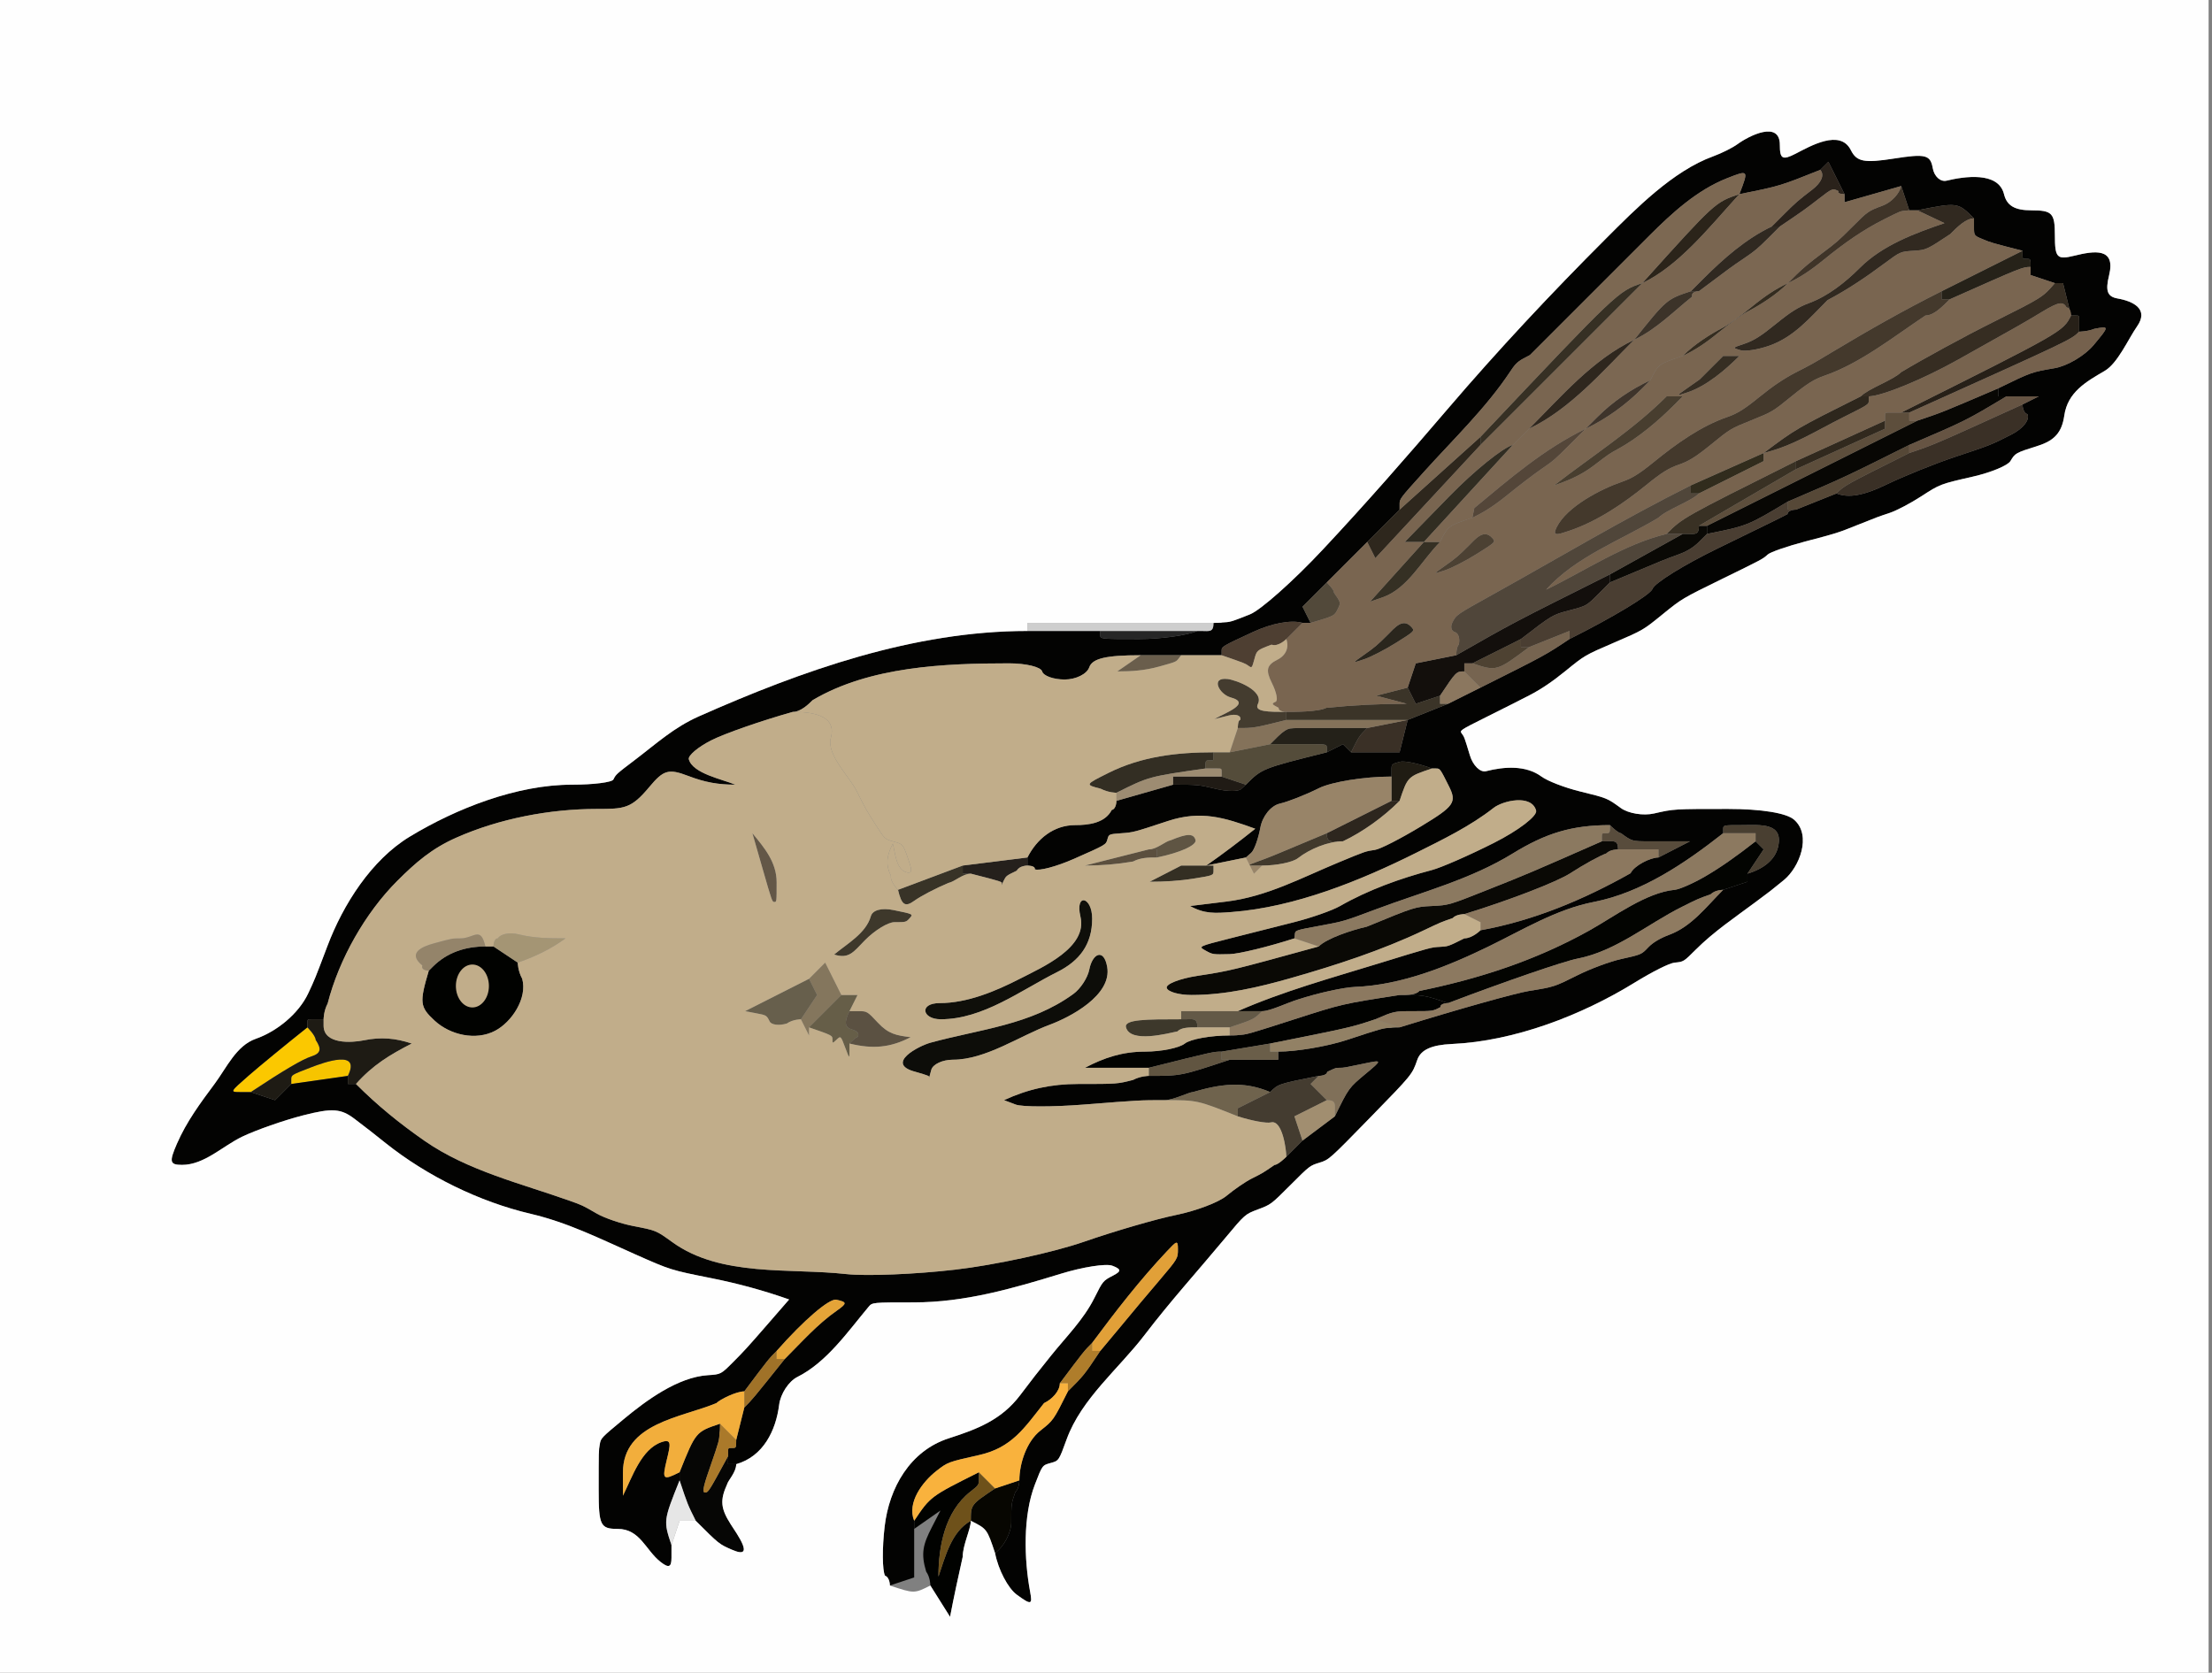 <?xml version="1.0" encoding="UTF-8" standalone="no"?>
<svg version="1.1" xmlns="http://www.w3.org/2000/svg" xmlns:xlink="http://www.w3.org/1999/xlink" width="133.92" height="101.28">
	<rect width="100%" height="100%" fill="#808080" stroke="none"/>
	<g id="dp_dp001">
		<path id="dp_path002" fill="#010200" fill-rule="evenodd" d="M 29.388,57.307 C 28.177,57.307 27.067,57.668 26.204,58.531 C 25.959,58.776 25.959,58.776 25.959,58.776 C 25.387,60.708 25.417,60.967 26.307,61.792 C 27.249,62.668 28.807,63.025 29.973,62.413 C 30.984,61.884 31.94,60.44 31.616,59.264 C 31.347,58.776 31.347,58.285 31.347,58.285 L 29.877,57.307 Z "/>
		<path id="dp_path003" fill="#010200" fill-rule="evenodd" d="M 84.735,60.245 C 81.256,60.785 81.256,60.785 78.368,61.715 C 75.48,62.643 75.48,62.643 74.964,62.668 C 74.939,62.695 74.449,62.695 74.449,62.695 C 73.299,62.695 72.076,62.915 71.733,63.184 C 71.391,63.453 70.307,63.673 69.325,63.673 C 67.967,63.673 66.855,64.036 65.684,64.653 C 66.973,64.653 68.263,64.653 69.551,64.653 C 73.469,63.673 73.469,63.673 73.96,63.673 L 76.899,63.184 C 81.796,62.204 81.796,62.204 83.265,61.715 C 84.408,61.224 84.408,61.224 85.577,61.224 C 86.745,61.224 86.745,61.224 87.209,60.98 C 87.184,60.735 87.673,60.735 87.673,60.735 C 86.204,60.245 86.204,60.245 84.735,60.245 Z "/>
		<path id="dp_path004" fill="#010200" fill-rule="evenodd" d="M 59.265,89.143 C 56.327,90.612 56.327,90.612 55.347,92.081 L 55.347,92.572 L 56.937,91.46 L 56.413,92.48 C 55.885,93.504 55.74,94.055 56.072,95.156 C 56.327,95.511 56.327,96 56.327,96 L 57.519,97.896 C 57.751,96.679 58.015,95.469 58.285,94.26 C 58.285,93.551 58.776,92.572 58.776,92.081 C 57.587,92.739 57.227,94.272 56.816,95.46 C 56.816,93.635 57.205,91.531 58.747,90.32 C 59.265,89.913 59.265,89.913 59.265,89.528 C 59.265,89.633 59.265,89.143 59.265,89.143 Z "/>
		<path id="dp_path005" fill="#f6c400" fill-rule="evenodd" d="M 21.061,65.143 C 21.881,63.503 19.603,64.328 18.832,64.625 C 17.633,65.087 17.633,65.087 17.633,65.36 C 17.633,65.633 17.633,65.633 17.633,65.633 Z "/>
		<path id="dp_path006" fill="#fbc800" fill-rule="evenodd" d="M 18.612,62.204 C 17.293,63.253 15.697,64.564 15.064,65.117 C 13.913,66.123 13.913,66.123 14.549,66.123 C 14.693,66.123 15.184,66.123 15.184,66.123 C 17.171,64.809 18.312,64.137 18.844,63.968 C 19.42,63.784 19.489,63.529 19.113,62.963 C 19.103,62.695 18.612,62.204 18.612,62.204 Z "/>
		<path id="dp_path007" fill="#030401" fill-rule="evenodd" d="M 106.287,50.939 C 105.12,51.855 104.149,52.532 103.251,53.056 C 102.524,53.48 101.685,53.849 101.388,53.877 C 99.663,54.041 97.72,55.503 96.245,56.327 C 92.985,58.147 89.583,59.255 85.933,60 C 85.715,60.245 85.225,60.245 84.735,60.245 C 86.204,60.245 86.204,60.245 87.673,60.735 C 91.148,59.416 94.673,58.204 95.511,58.041 C 97.839,57.588 99.748,55.948 101.827,54.908 C 102.807,54.419 102.807,54.419 103.567,54.148 C 103.837,53.877 104.327,53.877 104.327,53.877 L 105.796,53.388 L 105.796,52.899 L 106.776,51.429 Z "/>
		<path id="dp_path008" fill="#070601" fill-rule="evenodd" d="M 61.715,89.633 L 60.245,90.123 C 58.776,91.103 58.776,91.103 58.776,92.081 C 59.755,92.572 59.755,92.572 60.245,94.041 C 60.784,93.637 61.224,92.799 61.224,92.179 C 61.224,91.051 61.224,91.051 61.469,90.343 C 61.715,90.123 61.715,89.633 61.715,89.633 Z "/>
		<path id="dp_path009" fill="#030302" fill-rule="evenodd" d="M 60.245,94.041 C 60.436,95.037 61.029,96.169 61.561,96.557 C 62.432,97.191 62.515,97.173 62.368,96.387 C 62,94.419 61.925,91.776 62.655,89.885 C 63.104,88.719 63.104,88.719 63.604,88.583 C 64.105,88.447 64.105,88.447 64.575,87.153 C 65.476,84.677 67.735,82.877 69.307,80.816 C 70.837,78.809 72.537,76.929 74.153,74.989 C 75.377,73.52 75.377,73.52 76.164,73.225 C 76.949,72.929 76.949,72.929 78.123,71.755 C 79.296,70.581 79.296,70.581 79.881,70.399 C 80.467,70.216 80.467,70.216 82.983,67.637 C 85.499,65.057 85.499,65.057 85.804,64.175 C 86.016,63.565 86.663,63.268 87.897,63.212 C 91.685,63.043 95.741,61.477 98.939,59.511 C 100.063,58.82 101.069,58.316 101.388,58.285 C 101.929,58.235 101.929,58.235 102.664,57.5 C 103.749,56.415 105.032,55.552 106.26,54.637 C 107.215,53.928 107.215,53.928 107.999,53.287 C 108.94,52.516 109.701,50.588 108.623,49.635 C 108.163,49.227 106.645,48.98 104.611,48.98 C 101.337,48.98 101.337,48.98 100.148,49.253 C 99.493,49.405 98.585,49.256 98.128,48.925 C 97.299,48.321 97.299,48.321 95.644,47.916 C 94.735,47.692 93.691,47.291 93.325,47.02 C 92.379,46.323 91.08,46.412 89.972,46.693 C 89.62,46.784 89.179,46.355 88.992,45.74 C 88.653,44.623 88.653,44.623 88.507,44.425 C 88.36,44.229 88.36,44.229 89.976,43.421 C 91.592,42.612 91.592,42.612 92.597,42.097 C 93.28,41.747 93.979,41.276 94.776,40.628 C 95.949,39.673 95.949,39.673 97.715,38.913 C 99.48,38.153 99.48,38.153 100.653,37.199 C 101.827,36.245 101.827,36.245 104.276,35.045 C 106.725,33.847 106.725,33.847 107.021,33.576 C 107.183,33.428 108.199,33.075 109.276,32.791 C 111.235,32.276 111.235,32.276 112.46,31.785 C 113.684,31.296 113.684,31.296 114.419,31.051 C 114.823,30.916 115.672,30.469 116.305,30.059 C 117.457,29.312 117.457,29.312 119.439,28.86 C 120.528,28.612 121.552,28.188 121.715,27.919 C 122.011,27.428 122.011,27.428 123.395,26.988 C 124.399,26.668 124.833,26.167 124.977,25.163 C 125.18,23.745 126.297,23.112 127.417,22.46 C 128.217,21.995 128.848,20.527 129.385,19.759 C 130.112,18.72 129.163,18.241 128.204,18.072 C 127.583,17.963 127.456,17.617 127.689,16.671 C 128.108,14.973 126.787,15.187 125.581,15.483 C 124.535,15.741 124.408,15.609 124.408,14.253 C 124.408,12.904 124.249,12.735 122.988,12.735 C 121.975,12.735 121.499,12.453 121.327,11.755 C 120.984,10.365 118.907,10.685 117.853,10.939 C 117.481,11.028 117.104,10.687 117.013,10.179 C 116.872,9.373 116.572,9.299 114.667,9.6 C 112.863,9.884 112.408,9.795 112.057,9.092 C 111.408,7.795 109.607,8.845 108.709,9.307 C 107.912,9.716 107.756,9.628 107.756,8.769 C 107.756,7.285 105.911,8.205 105.192,8.729 C 104.887,8.951 104.225,9.281 103.723,9.464 C 101.287,10.347 99.035,12.639 97.225,14.449 C 93.901,17.772 90.705,21.184 87.648,24.76 C 85.175,27.653 82.685,30.501 80.081,33.281 C 78.303,35.18 76.319,36.944 75.673,37.199 C 74.5,37.664 74.5,37.664 73.985,37.689 C 73.96,37.715 73.469,37.715 73.469,37.715 C 73.469,38.305 73.208,38.204 72.735,38.204 C 72.491,38.204 72.491,38.204 72.491,38.204 C 71.861,38.473 70.281,38.693 68.98,38.693 C 66.612,38.693 66.612,38.693 66.612,38.449 C 66.612,38.204 66.612,38.204 66.612,38.204 L 62.204,38.204 C 55.304,38.204 48.56,40.604 42.316,43.372 C 40.799,44.045 39.759,45.009 38.459,45.996 C 37.295,46.881 37.295,46.881 37.137,47.196 C 37.051,47.368 35.921,47.511 34.628,47.511 C 31.297,47.511 27.641,48.94 24.804,50.659 C 22.479,52.069 20.772,54.772 19.831,57.26 C 19.051,59.316 19.051,59.316 18.655,60.157 C 18.079,61.376 16.768,62.449 15.489,62.896 C 14.309,63.307 13.721,64.644 13.005,65.608 C 12.135,66.779 11.292,67.913 10.707,69.261 C 10.232,70.356 10.275,70.531 11.023,70.531 C 12.367,70.531 13.477,69.392 14.668,68.821 C 15.519,68.415 17.173,67.836 18.344,67.535 C 20.116,67.079 20.643,67.116 21.476,67.753 C 22.48,68.52 22.48,68.52 23.345,69.211 C 25.845,71.205 29.029,72.769 32.132,73.495 C 34.38,74.021 36.353,75.016 38.449,75.944 C 40.603,76.899 40.603,76.899 43.051,77.388 C 44.683,77.715 46.213,78.129 47.776,78.681 L 46.444,80.213 C 45.26,81.575 45.031,81.827 44.377,82.48 C 43.643,83.215 43.643,83.215 42.857,83.265 C 41.025,83.385 39.107,84.808 37.756,85.929 C 36.38,87.072 36.38,87.072 36.312,87.455 C 36.245,87.837 36.245,87.837 36.245,90.204 C 36.245,92.36 36.348,92.572 37.392,92.572 C 38.756,92.572 39.08,93.855 39.993,94.572 C 40.487,94.96 40.653,94.896 40.653,94.321 C 40.653,94.041 40.653,93.551 40.653,93.551 C 40.164,92.081 40.164,92.081 41.143,89.633 L 41.143,89.143 C 40.131,89.649 40.077,89.597 40.368,88.393 C 40.596,87.451 40.681,87.099 40.047,87.319 C 38.824,87.741 38.269,89.452 37.715,90.561 L 37.715,89.159 C 37.715,86.152 41.272,85.836 43.372,84.955 C 43.592,84.735 44.572,84.245 45.061,84.245 C 46.531,82.285 46.531,82.285 47.02,81.796 C 48.668,79.927 50.215,78.601 50.639,78.695 C 51.295,78.839 51.296,78.915 50.643,79.372 C 49.473,80.193 48.52,81.276 47.511,82.285 C 45.551,84.735 45.551,84.735 45.061,85.225 L 44.572,87.184 C 44.572,87.673 44.572,87.673 44.327,87.673 C 44.081,87.673 44.081,87.673 44.081,87.919 C 44.081,88.164 44.081,88.164 44.081,88.164 L 44.081,88.653 L 44.572,88.653 C 46.215,88.184 46.976,86.612 47.172,85.052 C 47.255,84.391 47.751,83.635 48.276,83.372 C 50.049,82.485 51.332,80.625 52.584,79.128 C 52.809,78.857 52.809,78.857 55.328,78.857 C 58.407,78.857 61.297,78.021 64.212,77.127 C 65.556,76.713 66.967,76.493 67.344,76.637 C 67.885,76.843 67.899,76.967 67.403,77.225 C 66.776,77.551 66.776,77.551 66.255,78.593 C 65.593,79.916 64.539,80.947 63.623,82.092 C 62.643,83.316 62.643,83.316 61.756,84.485 C 60.633,85.963 59.185,86.528 57.452,87.084 C 55.091,87.841 53.833,90.087 53.559,92.425 C 53.405,93.733 53.415,95.073 53.579,95.403 C 53.877,95.511 53.877,96 53.877,96 L 55.347,95.511 L 55.347,92.572 L 55.347,92.081 C 54.893,90.967 55.869,89.712 56.681,89.073 C 57.376,88.528 57.376,88.528 59.275,88.101 C 61.273,87.652 62.019,86.452 63.209,84.955 C 63.673,84.735 64.164,84.245 64.164,83.755 C 65.633,81.796 65.633,81.796 66.123,81.307 C 67.541,79.397 69.017,77.491 70.652,75.757 C 71.232,75.144 71.315,75.056 71.315,75.628 C 71.315,76.2 71.315,76.2 70.188,77.529 C 69.061,78.857 69.061,78.857 67.863,80.301 C 66.664,81.745 66.664,81.745 66.637,81.771 C 66.612,81.796 66.612,81.796 66.612,81.796 C 65.633,83.265 65.633,83.265 64.653,84.245 C 63.775,86.001 63.775,86.001 62.989,86.619 C 62.157,87.272 61.715,88.611 61.715,89.633 C 61.715,89.633 61.715,90.123 61.469,90.343 C 61.224,91.051 61.224,91.051 61.224,92.179 C 61.224,92.799 60.784,93.637 60.245,94.041 Z M 111.673,11.755 L 110.695,9.796 L 110.204,10.285 C 107.756,11.265 107.756,11.265 105.307,11.755 C 105.875,10.277 105.872,10.275 104.552,10.795 C 102.747,11.507 101.231,12.892 99.868,14.255 C 97.453,16.671 95.037,19.085 92.623,21.5 L 92.213,21.717 C 91.827,21.923 91.672,22.135 91.428,22.503 C 89.98,24.688 87.981,26.603 86.229,28.547 C 84.735,30.204 84.735,30.204 84.735,30.531 C 84.735,30.857 84.735,30.857 84.735,30.857 L 82.776,32.816 L 80.327,35.265 L 78.857,36.735 L 79.347,37.715 L 78.857,37.715 C 78.188,37.517 77,37.736 75.855,38.268 C 73.96,39.147 73.96,39.147 73.96,39.411 C 73.96,39.673 73.96,39.673 73.96,39.673 L 71.511,39.673 L 69.061,39.673 C 66.956,39.673 66.131,39.868 65.944,40.408 C 65.804,40.812 65.136,41.143 64.459,41.143 C 63.783,41.143 63.168,40.923 63.095,40.653 C 63.021,40.384 62.119,40.164 61.088,40.164 C 57.192,40.164 52.652,40.351 49.199,42.393 C 48.98,42.612 48.489,43.103 48,43.103 C 46.087,43.641 43.861,44.417 43.057,44.827 C 42.252,45.236 41.643,45.752 41.703,45.973 C 41.939,46.839 43.735,47.181 44.52,47.511 C 43.473,47.511 42.676,47.367 41.676,46.985 C 40.476,46.528 40.177,46.612 39.309,47.653 C 38.215,48.967 37.805,48.98 36.137,48.98 C 33.285,48.98 30.229,49.564 27.623,50.72 C 26.143,51.376 25.173,52.215 24.051,53.337 C 22.12,55.268 20.527,58.071 19.837,60.76 C 19.592,61.224 19.592,61.715 19.592,61.715 C 19.347,61.715 19.103,61.715 18.857,61.715 C 18.612,61.715 18.612,61.715 18.612,61.96 C 18.612,62.204 18.612,62.204 18.612,62.204 C 17.293,63.253 15.697,64.564 15.064,65.117 C 13.913,66.123 13.913,66.123 14.549,66.123 C 14.693,66.123 15.184,66.123 15.184,66.123 L 16.653,66.612 L 17.633,65.633 L 21.061,65.143 L 21.061,65.633 L 21.551,65.633 C 22.853,66.936 24.187,68.019 25.7,69.073 C 28.307,70.888 31.557,71.66 34.505,72.709 C 35.265,72.98 35.265,72.98 36.125,73.477 C 36.597,73.751 37.601,74.092 38.355,74.237 C 39.724,74.5 39.724,74.5 40.704,75.209 C 43.644,77.337 47.817,76.764 51.235,77.143 C 52.448,77.277 55.423,77.156 57.847,76.873 C 60.272,76.589 63.776,75.829 65.633,75.184 C 67.491,74.539 69.999,73.809 71.208,73.563 C 72.417,73.316 73.789,72.796 74.256,72.405 C 74.724,72.016 75.411,71.545 75.783,71.359 C 76.459,71.02 76.459,71.02 77.168,70.531 C 77.388,70.531 77.877,70.041 77.877,70.041 L 78.857,69.061 L 80.816,67.592 C 81.659,65.868 81.659,65.868 82.681,65.016 C 83.704,64.164 83.704,64.164 82.531,64.408 C 81.357,64.653 81.357,64.653 81.112,64.653 C 80.868,64.653 80.868,64.653 80.352,64.899 C 80.327,65.143 79.837,65.143 79.837,65.143 C 77.388,65.633 77.388,65.633 76.899,66.123 C 75.272,65.425 73.864,65.645 72.22,66.123 C 72,66.123 71.02,66.612 70.531,66.612 C 69.011,66.612 69.011,66.612 65.608,66.88 C 63.736,67.027 61.885,67.027 61.495,66.88 L 60.785,66.612 C 62.241,65.94 63.644,65.633 65.276,65.633 C 67.643,65.633 67.643,65.633 68.597,65.388 C 69.061,65.143 69.551,65.143 69.551,65.143 C 71.511,65.143 71.511,65.143 74.449,64.164 L 77.388,64.164 L 77.388,63.673 C 78.493,63.673 80.367,63.355 81.551,62.964 C 83.704,62.255 83.704,62.255 84.22,62.229 C 84.245,62.204 84.735,62.204 84.735,62.204 C 88.208,61.127 91.735,60.135 92.572,60 C 94.092,59.755 94.092,59.755 95.511,59.047 C 96.291,58.656 97.48,58.215 98.153,58.067 C 99.377,57.796 99.377,57.796 99.795,57.355 C 100.065,57.071 100.516,56.801 101.071,56.595 C 102.413,56.096 103.311,54.893 104.301,53.903 C 104.327,53.877 104.327,53.877 104.327,53.877 L 105.796,53.388 L 105.796,52.899 C 106.809,52.596 107.464,52.033 107.641,51.309 C 108.017,49.779 106.555,49.959 105.469,49.959 C 104.327,49.959 104.327,49.959 104.327,50.204 C 104.327,50.449 104.327,50.449 104.327,50.449 C 102.035,52.251 99.403,54.045 96.491,54.612 C 94.228,55.052 92.172,56.309 90.123,57.307 C 87.623,58.523 84.849,59.643 82.041,59.755 C 81.34,59.783 79.785,60.125 78.587,60.516 C 77.877,60.735 76.899,61.224 76.408,61.224 C 76,61.224 75.592,61.224 75.184,61.224 C 74.939,61.224 74.939,61.224 74.939,61.224 C 77.676,60.02 80.605,59.215 83.46,58.337 C 86.643,57.357 86.643,57.357 87.159,57.332 C 87.673,57.307 87.673,57.307 88.653,56.816 C 89.143,56.816 89.633,56.327 89.633,56.327 C 92.837,55.747 95.889,54.471 98.72,52.872 C 98.939,52.408 99.919,51.919 100.408,51.919 L 102.317,50.939 C 101.495,50.939 100.673,50.939 99.852,50.939 C 98.805,50.939 98.805,50.939 98.137,50.449 C 97.96,50.449 97.469,49.959 97.469,49.959 C 95.157,49.959 93.58,50.452 91.592,51.673 C 89.019,53.256 86.129,53.996 83.316,55.051 C 81.357,55.785 81.357,55.785 79.888,56.056 C 78.419,56.327 78.419,56.327 78.393,56.572 C 78.419,56.327 78.419,56.327 78.368,56.816 C 76.779,57.327 75.016,57.756 74.449,57.771 C 73.419,57.796 73.419,57.796 72.98,57.551 C 72.541,57.307 72.541,57.307 74.475,56.816 C 75.764,56.489 77.053,56.164 78.343,55.837 C 79.405,55.568 80.659,55.128 81.128,54.859 C 82.836,53.881 84.792,53.177 86.695,52.679 C 87.261,52.529 88.948,51.791 90.443,51.037 C 91.937,50.283 93.088,49.401 93,49.077 C 92.724,48.071 90.981,48.48 90.423,48.919 C 89.021,50.02 87.355,50.828 85.765,51.623 C 82.349,53.331 78.388,54.932 74.573,55.221 C 73.551,55.3 72.917,55.34 72.051,54.857 L 74.255,54.587 C 76.708,54.285 78.795,53.149 81.037,52.219 C 82.677,51.539 82.677,51.539 83.243,51.459 C 83.561,51.412 84.775,50.793 86.033,50.032 C 88.047,48.815 88.209,48.581 87.723,47.608 C 87.184,46.531 87.184,46.531 86.939,46.531 C 86.695,46.531 86.695,46.531 86.695,46.531 C 85.901,46.232 85.027,46.051 84.749,46.125 C 84.245,46.264 84.245,46.264 84.245,46.641 C 84.245,46.531 84.245,47.02 84.245,47.02 C 82.601,47.02 80.617,47.34 79.837,47.729 C 79.057,48.12 77.995,48.539 77.475,48.66 C 76.943,48.784 76.432,49.417 76.304,50.115 C 76.179,50.793 75.932,51.477 75.753,51.633 C 75.429,51.919 75.429,51.919 75.429,51.919 L 73.031,52.408 C 74.047,51.696 75.028,50.955 75.996,50.179 C 74.127,49.501 72.705,49.055 70.713,49.709 C 68.623,50.399 68.623,50.399 67.877,50.452 C 67.131,50.507 67.131,50.507 67.044,50.827 C 66.956,51.147 66.956,51.147 65.024,52 C 63.961,52.468 62.892,52.752 62.648,52.631 C 62.695,52.408 62.204,52.408 62.204,52.408 L 62.204,51.919 C 62.779,50.788 63.793,49.959 65.092,49.959 C 65.927,49.959 66.901,49.832 67.308,49.043 C 67.592,48.98 67.592,48.489 67.592,48.489 L 71.02,47.511 C 72.541,47.511 72.541,47.511 73.691,47.78 C 74.324,47.928 74.973,47.928 75.135,47.78 C 75.429,47.511 75.429,47.511 75.429,47.511 C 76.408,46.531 76.408,46.531 80.327,45.551 L 81.307,45.061 L 81.796,45.551 L 84.735,45.551 L 85.225,43.592 L 87.673,42.612 L 89.633,41.633 C 93.551,39.673 93.551,39.673 95.021,38.693 C 97.664,37.372 99.927,36.004 100.047,35.655 C 100.169,35.305 101.94,34.205 103.985,33.209 C 107.704,31.397 107.704,31.397 108.22,31.128 C 108.245,30.857 108.735,30.857 108.735,30.857 L 111.184,29.877 C 111.911,30.168 112.824,30.008 114.181,29.352 C 115.255,28.833 117.125,28.077 118.337,27.673 C 120.541,26.939 120.541,26.939 121.789,26.303 C 122.488,25.945 122.908,25.408 122.743,25.077 C 122.449,24.98 122.449,24.489 122.449,24.489 L 123.429,24 L 121.469,24 L 120.98,24 L 120.98,23.511 C 122.991,22.531 122.991,22.531 124.387,22.293 C 125.156,22.163 126.219,21.533 126.751,20.896 C 127.711,19.744 127.719,19.735 126.799,19.908 C 126.368,20.081 125.877,20.081 125.877,20.081 C 125.877,19.837 125.877,19.592 125.877,19.347 C 125.877,19.103 125.877,19.103 125.633,19.103 C 125.388,19.103 125.388,19.103 125.388,19.103 L 124.899,17.143 L 124.408,17.143 L 122.939,16.653 L 122.939,16.163 C 122.939,15.673 122.939,15.673 122.695,15.673 C 122.449,15.673 122.449,15.673 122.449,15.428 C 122.449,15.184 122.449,15.184 122.449,15.184 C 120.541,14.693 120.541,14.693 120.025,14.477 C 119.511,14.261 119.511,14.261 119.511,13.743 C 119.511,13.715 119.511,13.224 119.511,13.224 C 118.531,12.245 118.531,12.245 116.081,12.735 L 115.592,12.735 L 115.103,11.265 L 111.673,12.245 Z "/>
		<path id="dp_path010" fill="#080704" fill-rule="evenodd" d="M 120.98,23.511 C 117.552,24.98 117.552,24.98 116.081,25.469 L 103.347,31.837 L 103.347,32.327 C 105.796,31.837 105.796,31.837 108.245,30.368 C 111.673,28.899 111.673,28.899 115.592,26.939 C 119.021,25.469 119.021,25.469 121.469,24 L 120.98,24 Z "/>
		<path id="dp_path011" fill="#060605" fill-rule="evenodd" d="M 43.592,86.204 C 42.123,86.695 42.123,86.695 41.143,89.143 L 41.143,89.633 C 41.633,91.103 41.633,91.103 42.123,92.081 C 43.541,93.5 43.541,93.5 44.344,93.845 C 45.765,94.457 44.604,92.863 44.24,92.293 C 43.628,91.333 43.584,90.835 44.021,89.869 C 44.081,89.633 44.572,89.143 44.572,88.653 L 44.081,88.653 L 44.081,88.164 C 42.885,90.368 42.885,90.368 42.672,90.368 C 42.459,90.368 42.701,89.663 43,88.801 C 43.541,87.235 43.541,87.235 43.567,86.72 C 43.592,86.695 43.592,86.204 43.592,86.204 Z "/>
		<path id="dp_path012" fill="#0a0905" fill-rule="evenodd" d="M 96.98,50.939 C 92.521,52.899 92.521,52.899 90.123,53.852 C 87.724,54.807 87.724,54.807 86.695,54.857 C 85.664,54.908 85.664,54.908 82.751,56.107 C 81.796,56.327 80.327,56.816 79.837,57.307 C 74.5,58.776 74.5,58.776 72.511,59.083 C 71.416,59.252 70.572,59.583 70.637,59.817 C 70.701,60.053 71.376,60.245 72.137,60.245 C 74.204,60.245 76.195,59.78 78.173,59.215 C 80.891,58.439 83.651,57.541 86.204,56.327 C 87.235,55.837 87.235,55.837 87.944,55.592 C 88.164,55.347 88.653,55.347 88.653,55.347 C 91.375,54.511 94.264,53.397 95.072,52.872 C 95.88,52.348 96.86,51.808 97.251,51.673 C 97.469,51.429 97.96,51.429 97.96,51.429 C 97.96,50.839 97.699,50.939 97.225,50.939 C 96.98,50.939 96.98,50.939 96.98,50.939 Z "/>
		<path id="dp_path013" fill="#0a0905" fill-rule="evenodd" d="M 102.857,31.837 C 102.857,32.427 102.596,32.327 102.123,32.327 C 101.877,32.327 101.877,32.327 101.877,32.327 L 97.469,34.776 L 97.469,35.265 C 100.847,33.847 100.847,33.847 101.608,33.576 C 102.115,33.396 102.531,33.143 102.857,32.816 C 102.857,32.816 103.347,32.327 103.347,32.327 L 103.347,31.837 Z "/>
		<path id="dp_path014" fill="#0d0d09" fill-rule="evenodd" d="M 67.032,58.543 C 66.827,57.383 66.135,57.735 65.949,58.701 C 65.853,59.2 65.419,59.867 64.983,60.183 C 62.387,62.072 59.329,62.312 56.341,63.131 C 55.609,63.331 53.623,64.377 55.335,64.872 C 56.276,65.143 56.276,65.143 56.245,65.265 C 56.216,65.388 56.216,65.388 56.383,64.776 C 56.475,64.439 57.063,64.164 57.688,64.164 C 59.68,64.164 61.732,62.72 63.56,62.043 C 64.785,61.588 67.336,60.261 67.032,58.543 Z "/>
		<path id="dp_path015" fill="#0f0f0a" fill-rule="evenodd" d="M 66.123,55.623 C 66.123,54.269 65.069,54.057 65.413,55.5 C 65.861,57.377 63.095,58.569 61.74,59.265 C 60.281,60.015 58.56,60.735 56.895,60.735 C 55.625,60.735 55.821,61.715 56.953,61.715 C 59.528,61.715 61.812,59.952 64.007,58.855 C 65.348,58.183 66.123,57.193 66.123,55.623 Z "/>
		<path id="dp_path016" fill="#130f0c" fill-rule="evenodd" d="M 97.469,34.776 C 91.592,37.715 91.592,37.715 88.164,39.673 L 85.715,40.164 L 85.225,41.633 L 85.715,42.612 L 87.184,42.123 C 88.164,40.653 88.164,40.653 88.653,40.653 L 88.653,40.164 L 89.143,40.164 L 92.081,38.693 C 93.991,37.224 93.991,37.224 95.021,36.955 C 96.051,36.684 96.051,36.684 96.76,35.975 C 96.98,35.755 97.469,35.265 97.469,35.265 Z "/>
		<path id="dp_path017" fill="#201c13" fill-rule="evenodd" d="M 86.695,46.531 C 85.901,46.232 85.027,46.051 84.749,46.125 C 84.245,46.264 84.245,46.264 84.245,46.641 C 84.245,46.531 84.245,47.02 84.245,47.02 C 84.245,47.429 84.245,47.837 84.245,48.245 C 84.245,48.489 84.245,48.489 84.245,48.489 L 84.735,48.489 C 85.225,47.02 85.225,47.02 86.695,46.531 Z "/>
		<path id="dp_path018" fill="#1e1b14" fill-rule="evenodd" d="M 19.592,61.715 C 19.347,61.715 19.103,61.715 18.857,61.715 C 18.612,61.715 18.612,61.715 18.612,61.96 C 18.612,62.204 18.612,62.204 18.612,62.204 C 18.612,62.204 19.103,62.695 19.113,62.963 C 19.489,63.529 19.42,63.784 18.844,63.968 C 18.312,64.137 17.171,64.809 15.184,66.123 L 16.653,66.612 L 17.633,65.633 C 17.633,65.633 17.633,65.633 17.633,65.36 C 17.633,65.087 17.633,65.087 18.832,64.625 C 19.603,64.328 21.881,63.503 21.061,65.143 L 21.061,65.633 L 21.551,65.633 C 22.565,64.491 23.595,63.867 24.929,63.184 C 23.952,62.857 23.069,62.775 22.033,62.988 C 21.28,63.143 19.592,63.243 19.592,62.099 C 19.592,62.204 19.592,61.715 19.592,61.715 Z "/>
		<path id="dp_path019" fill="#201b15" fill-rule="evenodd" d="M 73.96,47.02 L 71.02,47.02 L 71.02,47.511 C 72.541,47.511 72.541,47.511 73.691,47.78 C 74.324,47.928 74.973,47.928 75.135,47.78 C 75.429,47.511 75.429,47.511 75.429,47.511 Z "/>
		<path id="dp_path020" fill="#272018" fill-rule="evenodd" d="M 125.388,19.103 C 124.899,20.081 124.899,20.081 115.103,24.98 L 115.592,24.98 C 125.388,20.572 125.388,20.572 125.877,20.081 C 125.877,19.837 125.877,19.592 125.877,19.347 C 125.877,19.103 125.877,19.103 125.633,19.103 C 125.388,19.103 125.388,19.103 125.388,19.103 Z "/>
		<path id="dp_path021" fill="#242119" fill-rule="evenodd" d="M 82.776,44.081 C 81.641,44.081 80.507,44.081 79.372,44.081 C 78.419,44.081 78.419,44.081 78.123,44.107 C 77.936,44.124 77.655,44.304 77.363,44.597 C 77.388,44.572 76.899,45.061 76.899,45.061 C 77.715,45.061 78.531,45.061 79.347,45.061 C 80.327,45.061 80.327,45.061 80.327,45.307 C 80.327,45.551 80.327,45.551 80.327,45.551 L 81.307,45.061 L 81.796,45.551 C 82.285,44.572 82.285,44.572 82.776,44.081 Z "/>
		<path id="dp_path022" fill="#262219" fill-rule="evenodd" d="M 122.449,15.184 L 117.552,17.633 L 117.552,18.123 L 118.041,18.123 C 122.449,16.163 122.449,16.163 122.939,16.163 C 122.939,15.673 122.939,15.673 122.695,15.673 C 122.449,15.673 122.449,15.673 122.449,15.428 C 122.449,15.184 122.449,15.184 122.449,15.184 Z "/>
		<path id="dp_path023" fill="#2b241a" fill-rule="evenodd" d="M 105.307,11.755 C 103.837,12.245 103.837,12.245 99.429,17.143 C 101.607,16.108 103.445,13.811 105.061,12.025 C 105.307,11.755 105.307,11.755 105.307,11.755 Z "/>
		<path id="dp_path024" fill="#6e511a" fill-rule="evenodd" d="M 59.265,89.143 C 59.265,89.143 59.265,89.633 59.265,89.528 C 59.265,89.913 59.265,89.913 58.747,90.32 C 57.205,91.531 56.816,93.635 56.816,95.46 C 57.227,94.272 57.587,92.739 58.776,92.081 C 58.776,91.103 58.776,91.103 60.245,90.123 Z "/>
		<path id="dp_path025" fill="#2a221b" fill-rule="evenodd" d="M 111.673,11.755 L 110.695,9.796 L 110.204,10.285 C 110.473,10.587 110.284,11.049 109.715,11.485 C 108.876,12.125 108.713,12.267 108.025,12.955 C 107.756,13.224 107.265,13.715 107.265,13.715 L 107.756,13.715 C 109.276,12.684 109.276,12.684 110.112,12.037 C 110.948,11.392 110.948,11.392 111.311,11.573 C 111.184,11.755 111.673,11.755 111.673,11.755 Z "/>
		<path id="dp_path026" fill="#25201c" fill-rule="evenodd" d="M 62.204,51.919 L 58.285,52.408 L 58.285,52.899 L 58.776,52.899 C 60.684,53.388 60.684,53.388 60.648,53.511 C 60.573,53.767 60.716,53.425 60.764,53.329 C 60.915,53.027 60.915,53.027 61.56,52.717 C 61.715,52.408 62.204,52.408 62.204,52.408 Z "/>
		<path id="dp_path027" fill="#2a261d" fill-rule="evenodd" d="M 85.444,37.959 C 84.933,37.388 84.435,38.015 84.025,38.424 C 83.407,39.043 83.223,39.199 82.581,39.648 C 81.847,40.164 81.847,40.164 82.581,39.919 C 82.987,39.784 83.845,39.343 84.491,38.939 C 85.664,38.204 85.664,38.204 85.444,37.959 Z "/>
		<path id="dp_path028" fill="#2e271d" fill-rule="evenodd" d="M 89.633,26.449 L 84.735,30.857 L 82.776,32.816 L 83.265,33.796 L 89.633,26.939 Z "/>
		<path id="dp_path029" fill="#2e271d" fill-rule="evenodd" d="M 112.653,24 C 108.735,25.959 108.735,25.959 106.776,27.428 C 108.567,26.992 109.929,26.097 111.551,25.285 C 113.143,24.489 113.143,24.489 113.143,24.245 C 113.143,24 113.143,24 113.143,24 Z "/>
		<path id="dp_path030" fill="#312c1d" fill-rule="evenodd" d="M 106.776,27.428 L 102.368,29.388 L 102.368,29.877 L 102.857,29.877 L 106.776,27.919 Z "/>
		<path id="dp_path031" fill="#2d261e" fill-rule="evenodd" d="M 84.245,48.489 C 82.285,49.469 82.285,49.469 80.327,50.449 C 80.327,51.04 80.588,50.939 81.061,50.939 C 81.307,50.939 81.307,50.939 81.307,50.939 C 82.523,50.361 83.757,49.468 84.709,48.516 C 84.735,48.489 84.735,48.489 84.735,48.489 Z "/>
		<path id="dp_path032" fill="#2f271e" fill-rule="evenodd" d="M 98.939,20.572 C 96.428,21.765 94.503,24.028 92.572,25.959 C 95.045,24.784 97.024,22.487 98.939,20.572 Z "/>
		<path id="dp_path033" fill="#31291e" fill-rule="evenodd" d="M 114.123,25.469 L 108.735,27.919 L 108.735,28.408 L 114.123,25.959 Z "/>
		<path id="dp_path034" fill="#342c1f" fill-rule="evenodd" d="M 108.245,17.143 C 107.497,17.499 106.893,17.893 106.041,18.587 C 105.396,19.111 104.636,19.663 104.352,19.811 C 103.509,20.253 102.575,20.855 101.903,21.525 C 101.877,21.551 101.877,21.551 101.877,21.551 C 102.627,21.196 103.231,20.8 104.081,20.107 C 104.727,19.583 105.487,19.032 105.771,18.883 C 106.613,18.44 107.549,17.839 108.22,17.168 C 108.245,17.143 108.245,17.143 108.245,17.143 Z "/>
		<path id="dp_path035" fill="#312920" fill-rule="evenodd" d="M 119.511,13.224 C 118.531,12.245 118.531,12.245 116.081,12.735 L 117.723,13.511 C 115.932,14.121 113.968,14.849 112.603,16.215 C 111.743,17.075 110.691,17.916 109.543,18.344 C 108.876,18.592 108.421,18.877 107.511,19.617 C 106.603,20.355 106.171,20.627 105.603,20.816 C 104.868,21.061 104.868,21.061 105.388,21.208 C 105.673,21.289 106.445,21.167 107.101,20.937 C 108.601,20.413 109.547,19.271 110.643,18.173 C 111.865,17.532 112.988,16.768 114.097,15.944 C 115.052,15.235 115.052,15.235 115.837,15.184 C 116.623,15.133 116.623,15.133 118.067,14.179 C 118.531,13.715 119.021,13.224 119.511,13.224 Z "/>
		<path id="dp_path036" fill="#302921" fill-rule="evenodd" d="M 107.265,13.715 C 105.707,14.455 104.34,15.66 103.128,16.872 C 102.857,17.143 102.368,17.633 102.368,17.633 L 102.857,17.633 C 104.816,16.163 104.816,16.163 105.577,15.648 C 106.24,15.199 106.427,15.043 107.047,14.424 C 107.265,14.204 107.756,13.715 107.756,13.715 Z "/>
		<path id="dp_path037" fill="#312d22" fill-rule="evenodd" d="M 91.592,26.939 C 90.979,27.109 89.255,28.503 87.761,30.033 L 85.045,32.816 L 85.625,32.816 C 85.715,32.816 86.204,32.816 86.204,32.816 Z "/>
		<path id="dp_path038" fill="#362d22" fill-rule="evenodd" d="M 124.408,17.143 C 123.673,18 123.673,18 120.613,19.531 C 118.928,20.372 116.449,21.723 115.103,22.531 C 114.612,23.02 113.143,23.511 112.653,24 L 113.143,24 C 113.98,23.972 116.416,22.969 118.556,21.771 C 122.449,19.592 122.449,19.592 123.655,18.867 C 124.635,18.276 124.908,18.232 125.124,18.623 C 125.388,18.612 125.388,19.103 125.388,19.103 L 124.899,17.143 Z "/>
		<path id="dp_path039" fill="#332e23" fill-rule="evenodd" d="M 73.469,45.551 C 71.259,45.551 69.111,45.797 67.103,46.801 C 65.684,47.511 65.684,47.511 66.637,47.755 C 67.103,48 67.592,48 67.592,48 C 69.551,47.02 69.551,47.02 72.98,46.531 C 72.98,46.041 72.98,46.041 73.225,46.041 C 73.469,46.041 73.469,46.041 73.469,45.796 C 73.469,45.551 73.469,45.551 73.469,45.551 Z "/>
		<path id="dp_path040" fill="#362e23" fill-rule="evenodd" d="M 104.327,21.551 L 102.908,22.969 L 102.173,23.485 C 101.439,24 101.439,24 102.173,23.755 C 103.307,23.377 104.449,22.408 105.281,21.576 C 105.307,21.551 105.307,21.551 105.307,21.551 C 104.816,21.551 104.816,21.551 104.327,21.551 Z "/>
		<path id="dp_path041" fill="#342f23" fill-rule="evenodd" d="M 71.511,52.408 L 69.603,53.388 C 70.509,53.388 71.371,53.34 72.271,53.196 C 73.469,53.004 73.469,53.004 73.469,52.707 C 73.469,52.408 73.469,52.408 73.469,52.408 Z "/>
		<path id="dp_path042" fill="#353024" fill-rule="evenodd" d="M 86.204,32.816 L 82.947,36.431 L 83.708,36.167 C 85.221,35.644 86.084,33.917 87.184,32.816 C 86.695,32.816 86.695,32.816 86.204,32.816 Z "/>
		<path id="dp_path043" fill="#363024" fill-rule="evenodd" d="M 99.429,17.143 C 97.96,17.633 97.96,17.633 89.633,26.449 L 89.633,26.939 Z "/>
		<path id="dp_path044" fill="#393124" fill-rule="evenodd" d="M 108.735,27.919 C 101.877,31.347 101.877,31.347 100.899,32.327 C 101.388,32.327 101.388,32.327 101.877,32.327 C 101.877,32.327 101.877,32.327 102.123,32.327 C 102.596,32.327 102.857,32.427 102.857,31.837 L 108.735,28.408 Z "/>
		<path id="dp_path045" fill="#262626" fill-rule="evenodd" d="M 72.491,38.204 C 71.861,38.473 70.281,38.693 68.98,38.693 C 66.612,38.693 66.612,38.693 66.612,38.449 C 66.612,38.204 66.612,38.204 66.612,38.204 Z "/>
		<path id="dp_path046" fill="#3a3026" fill-rule="evenodd" d="M 122.449,24.489 C 117.061,26.939 117.061,26.939 115.592,27.428 C 111.673,29.388 111.673,29.388 111.184,29.877 C 111.911,30.168 112.824,30.008 114.181,29.352 C 115.255,28.833 117.125,28.077 118.337,27.673 C 120.541,26.939 120.541,26.939 121.789,26.303 C 122.488,25.945 122.908,25.408 122.743,25.077 C 122.449,24.98 122.449,24.489 122.449,24.489 Z "/>
		<path id="dp_path047" fill="#3a3026" fill-rule="evenodd" d="M 85.225,43.592 L 82.776,44.081 C 82.285,44.572 82.285,44.572 81.796,45.551 L 84.735,45.551 Z "/>
		<path id="dp_path048" fill="#383327" fill-rule="evenodd" d="M 58.285,52.408 L 54.368,53.877 C 54.584,54.801 54.797,54.945 55.355,54.54 C 55.745,54.256 56.675,53.771 57.42,53.461 C 57.796,53.388 58.285,52.899 58.776,52.899 L 58.285,52.899 Z "/>
		<path id="dp_path049" fill="#3b3428" fill-rule="evenodd" d="M 85.225,41.633 L 83.316,42.123 C 83.936,42.285 84.555,42.449 85.173,42.612 C 83.535,42.612 81.935,42.692 80.301,42.857 C 79.837,43.103 78.368,43.103 77.877,43.103 L 77.877,43.592 C 83.756,43.592 83.756,43.592 85.225,43.592 L 87.673,42.612 L 87.184,42.612 L 87.184,42.123 L 85.715,42.612 Z "/>
		<path id="dp_path050" fill="#3f3428" fill-rule="evenodd" d="M 115.103,11.265 C 115.003,11.719 114.511,12.247 114.007,12.439 C 113.092,12.785 113.092,12.785 112.164,13.715 C 111.252,14.625 111.217,14.656 110.256,15.377 C 109.571,15.892 109.121,16.267 108.76,16.628 C 108.735,16.653 108.245,17.143 108.245,17.143 C 108.993,16.788 109.597,16.392 110.449,15.699 C 111.592,14.771 112.753,13.935 114.072,13.276 C 115.052,12.785 115.052,12.785 115.321,12.76 C 115.592,12.735 115.592,12.735 115.592,12.735 Z "/>
		<path id="dp_path051" fill="#a07228" fill-rule="evenodd" d="M 47.02,81.796 C 46.531,82.285 46.531,82.285 45.061,84.245 C 45.061,84.735 45.061,84.735 45.061,85.225 C 45.551,84.735 45.551,84.735 47.511,82.285 L 47.02,82.285 Z "/>
		<path id="dp_path052" fill="#3c3329" fill-rule="evenodd" d="M 102.368,17.633 C 100.899,18.123 100.899,18.123 98.939,20.572 C 100.284,19.932 101.3,18.879 102.449,17.959 C 102.368,17.633 102.857,17.633 102.857,17.633 Z "/>
		<path id="dp_path053" fill="#aa792a" fill-rule="evenodd" d="M 43.592,86.204 C 43.592,86.204 43.592,86.695 43.567,86.72 C 43.541,87.235 43.541,87.235 43,88.801 C 42.701,89.663 42.459,90.368 42.672,90.368 C 42.885,90.368 42.885,90.368 44.081,88.164 C 44.081,88.164 44.081,88.164 44.081,87.919 C 44.081,87.673 44.081,87.673 44.327,87.673 C 44.572,87.673 44.572,87.673 44.572,87.184 Z "/>
		<path id="dp_path054" fill="#3e342b" fill-rule="evenodd" d="M 99.919,23.02 C 98.712,23.593 97.656,24.304 96.709,25.251 C 96.491,25.469 96,25.959 96,25.959 C 97.245,25.368 98.428,24.511 99.404,23.536 C 99.429,23.511 99.919,23.02 99.919,23.02 Z "/>
		<path id="dp_path055" fill="#3d382b" fill-rule="evenodd" d="M 71.511,61.715 C 69.432,61.715 68.037,61.715 68.171,62.204 C 68.436,63.176 70.693,62.571 71.291,62.449 C 71.511,62.204 72,62.204 72.491,62.204 C 72.491,61.613 72.229,61.715 71.755,61.715 C 71.511,61.715 71.511,61.715 71.511,61.715 Z "/>
		<path id="dp_path056" fill="#3e382b" fill-rule="evenodd" d="M 55.077,55.592 C 55.296,55.347 55.296,55.347 54.097,55.103 C 53.372,54.953 52.829,55.101 52.723,55.475 C 52.427,56.511 51.297,57.132 50.5,57.796 C 51.407,58.083 51.676,57.633 52.357,56.939 C 52.952,56.332 53.759,55.837 54.148,55.837 C 54.857,55.837 54.857,55.837 55.077,55.592 Z "/>
		<path id="dp_path057" fill="#af7d2b" fill-rule="evenodd" d="M 66.123,81.307 C 65.633,81.796 65.633,81.796 64.164,83.755 L 64.653,83.755 L 64.653,84.245 C 65.633,83.265 65.633,83.265 66.612,81.796 L 66.123,81.796 Z "/>
		<path id="dp_path058" fill="#41392c" fill-rule="evenodd" d="M 80.327,50.449 C 76.949,51.868 76.949,51.868 76.215,52.137 C 75.48,52.408 75.48,52.408 75.944,52.408 C 75.919,52.408 76.408,52.408 76.408,52.408 C 77.291,52.408 78.267,52.207 78.58,51.961 C 79.292,51.403 80.415,50.939 81.307,50.939 C 81.307,50.939 81.307,50.939 81.061,50.939 C 80.588,50.939 80.327,51.04 80.327,50.449 Z "/>
		<path id="dp_path059" fill="#44392c" fill-rule="evenodd" d="M 117.552,17.633 C 115.293,18.761 113.104,20.007 110.939,21.307 C 109.715,22.041 109.715,22.041 108.709,22.556 C 108.027,22.907 107.328,23.377 106.531,24.025 C 105.617,24.768 105.184,25.04 104.572,25.251 C 102.973,25.8 101.461,26.888 100.164,27.944 C 99.249,28.687 98.816,28.959 98.204,29.168 C 96.916,29.612 94.869,30.669 94.245,31.92 C 93.959,32.492 94.283,32.383 95.005,32.139 C 96.711,31.563 98.288,30.488 99.673,29.363 C 100.588,28.62 101.021,28.348 101.633,28.137 C 102.245,27.927 102.679,27.656 103.592,26.913 C 104.765,25.959 104.765,25.959 106.041,25.444 C 107.316,24.929 107.316,24.929 108.491,23.975 C 109.404,23.232 109.837,22.96 110.449,22.751 C 112.629,22 114.667,20.372 116.572,19.103 C 117.061,19.103 117.552,18.612 118.041,18.123 L 117.552,18.123 Z "/>
		<path id="dp_path060" fill="#443c2f" fill-rule="evenodd" d="M 77.877,43.103 C 76.789,43.103 75.919,43.103 76.153,42.632 C 76.556,41.825 74.852,41.177 74.328,41.113 C 73.247,40.983 73.823,42.041 74.507,42.227 C 75.827,42.588 74.115,43.188 73.52,43.541 L 74.377,43.325 C 74.848,43.205 75.167,43.328 75.085,43.595 C 74.939,43.592 74.939,44.081 74.939,44.081 C 75.919,44.081 75.919,44.081 77.877,43.592 Z "/>
		<path id="dp_path061" fill="#483e2f" fill-rule="evenodd" d="M 100.899,24 C 98.871,26.028 96.356,27.631 94.092,29.388 C 94.96,29.099 95.753,28.752 96.491,28.189 C 97.419,27.48 97.419,27.48 97.96,27.184 C 99.181,26.515 100.38,25.499 101.363,24.515 C 101.388,24.489 101.877,24 101.877,24 C 101.388,24 101.388,24 100.899,24 Z "/>
		<path id="dp_path062" fill="#443c30" fill-rule="evenodd" d="M 79.837,65.143 C 77.388,65.633 77.388,65.633 76.899,66.123 L 74.939,67.103 L 74.939,67.592 C 75.776,67.861 76.679,68.027 76.947,67.96 C 77.641,67.784 77.877,69.624 77.877,70.041 L 78.857,69.061 L 78.368,67.592 L 80.327,66.612 L 79.347,65.633 Z "/>
		<path id="dp_path063" fill="#493f31" fill-rule="evenodd" d="M 105.796,52.899 C 106.809,52.596 107.464,52.033 107.641,51.309 C 108.017,49.779 106.555,49.959 105.469,49.959 C 104.327,49.959 104.327,49.959 104.327,50.204 C 104.327,50.449 104.327,50.449 104.327,50.449 L 106.287,50.449 L 106.287,50.939 L 106.776,51.429 Z "/>
		<path id="dp_path064" fill="#4a3e32" fill-rule="evenodd" d="M 108.245,30.368 C 105.796,31.837 105.796,31.837 103.347,32.327 C 103.347,32.327 102.857,32.816 102.857,32.816 C 102.531,33.143 102.115,33.396 101.608,33.576 C 100.847,33.847 100.847,33.847 97.469,35.265 C 97.469,35.265 96.98,35.755 96.76,35.975 C 96.051,36.684 96.051,36.684 95.021,36.955 C 93.991,37.224 93.991,37.224 92.081,38.693 L 92.081,39.184 L 92.572,39.184 L 95.021,38.204 L 95.021,38.693 C 97.664,37.372 99.927,36.004 100.047,35.655 C 100.169,35.305 101.94,34.205 103.985,33.209 C 107.704,31.397 107.704,31.397 108.22,31.128 C 108.245,30.857 108.735,30.857 108.735,30.857 L 108.245,30.857 Z "/>
		<path id="dp_path065" fill="#4e3f32" fill-rule="evenodd" d="M 78.857,37.715 C 78.188,37.517 77,37.736 75.855,38.268 C 73.96,39.147 73.96,39.147 73.96,39.411 C 73.96,39.673 73.96,39.673 73.96,39.673 C 75.377,40.164 75.377,40.164 75.585,40.311 C 75.793,40.457 75.793,40.457 75.943,39.913 C 76.091,39.369 76.091,39.369 76.984,39.032 C 77.388,39.184 77.877,38.693 77.877,38.693 Z "/>
		<path id="dp_path066" fill="#4e4232" fill-rule="evenodd" d="M 92.081,38.693 L 89.143,40.164 C 90.612,40.653 90.612,40.653 92.572,39.184 L 92.081,39.184 Z "/>
		<path id="dp_path067" fill="#4c4133" fill-rule="evenodd" d="M 90.343,32.572 C 89.831,32.001 89.333,32.627 88.924,33.036 C 88.304,33.655 88.121,33.811 87.48,34.26 C 86.745,34.776 86.745,34.776 87.48,34.531 C 87.884,34.396 88.743,33.956 89.388,33.551 C 90.561,32.816 90.561,32.816 90.343,32.572 Z "/>
		<path id="dp_path068" fill="#564837" fill-rule="evenodd" d="M 115.592,26.939 C 111.673,28.899 111.673,28.899 108.245,30.368 L 108.245,30.857 L 108.735,30.857 L 111.184,29.877 C 111.673,29.388 111.673,29.388 115.592,27.428 Z "/>
		<path id="dp_path069" fill="#e1a038" fill-rule="evenodd" d="M 66.123,81.307 C 67.541,79.397 69.017,77.491 70.652,75.757 C 71.232,75.144 71.315,75.056 71.315,75.628 C 71.315,76.2 71.315,76.2 70.188,77.529 C 69.061,78.857 69.061,78.857 67.863,80.301 C 66.664,81.745 66.664,81.745 66.637,81.771 C 66.612,81.796 66.612,81.796 66.612,81.796 L 66.123,81.796 Z "/>
		<path id="dp_path070" fill="#e4a438" fill-rule="evenodd" d="M 47.02,81.796 C 48.668,79.927 50.215,78.601 50.639,78.695 C 51.295,78.839 51.296,78.915 50.643,79.372 C 49.473,80.193 48.52,81.276 47.511,82.285 L 47.02,82.285 Z "/>
		<path id="dp_path071" fill="#544639" fill-rule="evenodd" d="M 96,25.959 C 93.463,27.196 91.412,28.973 89.259,30.761 L 89.2,31.053 C 89.143,31.347 89.143,31.347 89.143,31.347 C 89.892,30.992 90.496,30.596 91.347,29.903 C 91.992,29.379 92.875,28.707 93.307,28.408 C 94.085,27.872 94.1,27.859 95.047,26.913 C 95.511,26.449 96,25.959 96,25.959 Z "/>
		<path id="dp_path072" fill="#50463a" fill-rule="evenodd" d="M 102.368,29.388 C 98.279,31.432 94.363,33.781 90.368,36 C 88.164,37.224 88.164,37.224 87.928,37.695 C 87.799,37.953 87.868,38.212 88.083,38.272 C 88.297,38.329 88.403,38.669 88.319,39.025 C 88.164,39.184 88.164,39.673 88.164,39.673 C 91.592,37.715 91.592,37.715 97.469,34.776 L 101.877,32.327 C 101.388,32.327 101.388,32.327 100.899,32.327 C 98.304,32.959 95.996,34.547 93.603,35.704 C 95.432,33.684 98.089,32.739 100.408,31.347 C 100.899,30.857 102.368,30.368 102.857,29.877 L 102.368,29.877 Z "/>
		<path id="dp_path073" fill="#52493a" fill-rule="evenodd" d="M 80.327,35.265 L 78.857,36.735 L 79.347,37.715 C 80.783,37.293 80.783,37.293 80.983,36.892 C 81.184,36.489 81.184,36.489 80.755,35.877 C 80.816,35.755 80.327,35.265 80.327,35.265 Z "/>
		<path id="dp_path074" fill="#544c3a" fill-rule="evenodd" d="M 76.899,45.061 L 74.449,45.551 C 73.96,45.551 73.96,45.551 73.469,45.551 C 73.469,45.551 73.469,45.551 73.469,45.796 C 73.469,46.041 73.469,46.041 73.225,46.041 C 72.98,46.041 72.98,46.041 72.98,46.531 C 73.225,46.531 73.469,46.531 73.715,46.531 C 73.96,46.531 73.96,46.531 73.96,46.776 C 73.96,47.02 73.96,47.02 73.96,47.02 L 75.429,47.511 C 76.408,46.531 76.408,46.531 80.327,45.551 C 80.327,45.551 80.327,45.551 80.327,45.307 C 80.327,45.061 80.327,45.061 79.347,45.061 C 78.531,45.061 77.715,45.061 76.899,45.061 Z "/>
		<path id="dp_path075" fill="#584c3c" fill-rule="evenodd" d="M 97.469,49.959 C 97.469,50.449 97.469,50.449 97.225,50.449 C 96.98,50.449 96.98,50.449 96.98,50.695 C 96.98,50.939 96.98,50.939 96.98,50.939 C 96.98,50.939 96.98,50.939 97.225,50.939 C 97.699,50.939 97.96,50.839 97.96,51.429 L 100.408,51.429 L 100.408,51.919 L 102.317,50.939 C 101.495,50.939 100.673,50.939 99.852,50.939 C 98.805,50.939 98.805,50.939 98.137,50.449 C 97.96,50.449 97.469,49.959 97.469,49.959 Z "/>
		<path id="dp_path076" fill="#5d4e3c" fill-rule="evenodd" d="M 115.103,24.98 C 114.857,24.98 114.612,24.98 114.368,24.98 C 114.123,24.98 114.123,24.98 114.123,25.224 C 114.123,25.469 114.123,25.469 114.123,25.469 L 114.123,25.959 L 108.735,28.408 L 102.857,31.837 L 103.347,31.837 L 116.081,25.469 L 115.592,25.469 L 115.592,24.98 Z "/>
		<path id="dp_path077" fill="#f2ae3c" fill-rule="evenodd" d="M 45.061,84.245 C 44.572,84.245 43.592,84.735 43.372,84.955 C 41.272,85.836 37.715,86.152 37.715,89.159 L 37.715,90.561 C 38.269,89.452 38.824,87.741 40.047,87.319 C 40.681,87.099 40.596,87.451 40.368,88.393 C 40.077,89.597 40.131,89.649 41.143,89.143 C 42.123,86.695 42.123,86.695 43.592,86.204 L 44.572,87.184 L 45.061,85.225 C 45.061,84.735 45.061,84.735 45.061,84.245 Z "/>
		<path id="dp_path078" fill="#f9b23d" fill-rule="evenodd" d="M 64.164,83.755 C 64.164,84.245 63.673,84.735 63.209,84.955 C 62.019,86.452 61.273,87.652 59.275,88.101 C 57.376,88.528 57.376,88.528 56.681,89.073 C 55.869,89.712 54.893,90.967 55.347,92.081 C 56.327,90.612 56.327,90.612 59.265,89.143 L 60.245,90.123 L 61.715,89.633 C 61.715,88.611 62.157,87.272 62.989,86.619 C 63.775,86.001 63.775,86.001 64.653,84.245 L 64.653,83.755 Z "/>
		<path id="dp_path079" fill="#5b4f3e" fill-rule="evenodd" d="M 69.551,51.429 L 65.684,52.408 C 66.679,52.408 67.612,52.331 68.597,52.164 C 69.061,51.919 69.551,51.919 70.041,51.919 L 70.041,51.429 Z "/>
		<path id="dp_path080" fill="#615541" fill-rule="evenodd" d="M 73.96,63.673 C 73.469,63.673 73.469,63.673 69.551,64.653 L 69.551,65.143 C 71.511,65.143 71.511,65.143 74.449,64.164 L 73.96,64.164 Z "/>
		<path id="dp_path081" fill="#5b5142" fill-rule="evenodd" d="M 51.429,61.224 C 51.088,61.905 51.139,62.215 51.612,62.344 C 51.971,62.441 52.076,62.671 51.847,62.853 C 51.919,62.695 51.429,63.184 51.429,63.184 C 52.839,63.528 53.891,63.441 55.135,62.8 C 54.267,62.696 53.792,62.605 53.161,61.933 C 52.497,61.224 52.497,61.224 51.963,61.224 C 51.919,61.224 51.429,61.224 51.429,61.224 Z "/>
		<path id="dp_path082" fill="#665443" fill-rule="evenodd" d="M 121.469,24 C 119.021,25.469 119.021,25.469 115.592,26.939 L 115.592,27.428 C 117.061,26.939 117.061,26.939 122.449,24.489 L 123.429,24 Z "/>
		<path id="dp_path083" fill="#5f5543" fill-rule="evenodd" d="M 70.041,51.919 C 71.447,51.632 72.464,51.172 72.38,50.861 C 72.268,50.455 71.885,50.456 70.891,50.871 C 70.531,50.939 70.041,51.429 69.551,51.429 L 70.041,51.429 Z "/>
		<path id="dp_path084" fill="#635747" fill-rule="evenodd" d="M 47.02,53.421 C 47.02,52.205 46.276,51.328 45.551,50.449 L 46.149,52.531 C 46.747,54.612 46.747,54.612 46.884,54.612 C 47.02,54.612 47.02,54.612 47.02,53.421 Z "/>
		<path id="dp_path085" fill="#635947" fill-rule="evenodd" d="M 74.939,61.224 L 71.511,61.224 L 71.511,61.715 C 71.511,61.715 71.511,61.715 71.755,61.715 C 72.229,61.715 72.491,61.613 72.491,62.204 L 74.449,62.204 C 75.919,61.715 75.919,61.715 76.408,61.224 C 76,61.224 75.592,61.224 75.184,61.224 C 74.939,61.224 74.939,61.224 74.939,61.224 Z "/>
		<path id="dp_path086" fill="#665e48" fill-rule="evenodd" d="M 50.939,60.245 C 49.469,61.715 49.469,61.715 48.98,62.204 C 50.399,62.695 50.399,62.695 50.399,62.939 C 50.399,63.184 50.399,63.184 50.649,62.949 C 50.9,62.713 50.9,62.713 51.164,63.413 C 51.429,64.112 51.429,64.112 51.429,63.648 C 51.429,63.673 51.429,63.184 51.429,63.184 C 51.429,63.184 51.919,62.695 51.847,62.853 C 52.076,62.671 51.971,62.441 51.612,62.344 C 51.139,62.215 51.088,61.905 51.429,61.224 L 51.919,60.245 Z "/>
		<path id="dp_path087" fill="#6a5e49" fill-rule="evenodd" d="M 76.899,63.184 L 73.96,63.673 L 73.96,64.164 L 74.449,64.164 L 77.388,64.164 L 77.388,63.673 L 76.899,63.673 Z "/>
		<path id="dp_path088" fill="#6a5e4c" fill-rule="evenodd" d="M 69.061,39.673 L 67.643,40.653 C 68.524,40.653 69.297,40.601 70.156,40.364 C 71.199,40.075 71.199,40.075 71.355,39.875 C 71.511,39.673 71.511,39.673 71.511,39.673 Z "/>
		<path id="dp_path089" fill="#675f4c" fill-rule="evenodd" d="M 48.98,59.265 L 45.112,61.224 L 45.76,61.348 C 46.408,61.469 46.408,61.469 46.599,61.849 C 46.703,62.057 47.171,62.113 47.639,61.971 C 48,61.715 48.489,61.715 48.489,61.715 L 49.469,60.245 Z "/>
		<path id="dp_path090" fill="#75614d" fill-rule="evenodd" d="M 120.98,23.511 C 122.991,22.531 122.991,22.531 124.387,22.293 C 125.156,22.163 126.219,21.533 126.751,20.896 C 127.711,19.744 127.719,19.735 126.799,19.908 C 126.368,20.081 125.877,20.081 125.877,20.081 C 125.388,20.572 125.388,20.572 115.592,24.98 L 115.592,25.469 L 116.081,25.469 C 117.552,24.98 117.552,24.98 120.98,23.511 Z "/>
		<path id="dp_path091" fill="#6f634d" fill-rule="evenodd" d="M 76.899,66.123 C 75.272,65.425 73.864,65.645 72.22,66.123 C 72,66.123 71.02,66.612 70.531,66.612 C 72.491,66.612 72.491,66.612 74.939,67.592 L 74.939,67.103 Z "/>
		<path id="dp_path092" fill="#77634e" fill-rule="evenodd" d="M 125.388,19.103 C 125.388,19.103 125.388,18.612 125.124,18.623 C 124.908,18.232 124.635,18.276 123.655,18.867 C 122.449,19.592 122.449,19.592 118.556,21.771 C 116.416,22.969 113.98,23.972 113.143,24 C 113.143,24 113.143,24 113.143,24.245 C 113.143,24.489 113.143,24.489 111.551,25.285 C 109.929,26.097 108.567,26.992 106.776,27.428 L 106.776,27.919 L 102.857,29.877 C 102.368,30.368 100.899,30.857 100.408,31.347 C 98.089,32.739 95.432,33.684 93.603,35.704 C 95.996,34.547 98.304,32.959 100.899,32.327 C 101.877,31.347 101.877,31.347 108.735,27.919 L 114.123,25.469 C 114.123,25.469 114.123,25.469 114.123,25.224 C 114.123,24.98 114.123,24.98 114.368,24.98 C 114.612,24.98 114.857,24.98 115.103,24.98 C 124.899,20.081 124.899,20.081 125.388,19.103 Z "/>
		<path id="dp_path093" fill="#766450" fill-rule="evenodd" d="M 95.021,38.693 L 95.021,38.204 L 92.572,39.184 C 90.612,40.653 90.612,40.653 89.143,40.164 L 88.653,40.164 L 88.653,40.653 L 89.633,41.633 C 93.551,39.673 93.551,39.673 95.021,38.693 Z "/>
		<path id="dp_path094" fill="#796550" fill-rule="evenodd" d="M 110.204,10.285 C 107.756,11.265 107.756,11.265 105.307,11.755 C 105.307,11.755 105.307,11.755 105.061,12.025 C 103.445,13.811 101.607,16.108 99.429,17.143 L 89.633,26.939 L 83.265,33.796 L 82.776,32.816 L 80.327,35.265 C 80.327,35.265 80.816,35.755 80.755,35.877 C 81.184,36.489 81.184,36.489 80.983,36.892 C 80.783,37.293 80.783,37.293 79.347,37.715 L 78.857,37.715 L 77.877,38.693 C 78.059,39.208 77.853,39.685 77.339,39.943 C 76.684,40.271 76.613,40.575 77.008,41.364 C 77.285,41.916 77.384,42.423 77.229,42.491 C 76.949,42.612 77.016,42.648 77.413,42.857 C 77.388,43.103 77.877,43.103 77.877,43.103 C 78.368,43.103 79.837,43.103 80.301,42.857 C 81.935,42.692 83.535,42.612 85.173,42.612 C 84.555,42.449 83.936,42.285 83.316,42.123 L 85.225,41.633 L 85.715,40.164 L 88.164,39.673 C 88.164,39.673 88.164,39.184 88.319,39.025 C 88.403,38.669 88.297,38.329 88.083,38.272 C 87.868,38.212 87.799,37.953 87.928,37.695 C 88.164,37.224 88.164,37.224 90.368,36 C 94.363,33.781 98.279,31.432 102.368,29.388 L 106.776,27.428 C 108.735,25.959 108.735,25.959 112.653,24 C 113.143,23.511 114.612,23.02 115.103,22.531 C 116.449,21.723 118.928,20.372 120.613,19.531 C 123.673,18 123.673,18 124.408,17.143 L 122.939,16.653 L 122.939,16.163 C 122.449,16.163 122.449,16.163 118.041,18.123 C 117.552,18.612 117.061,19.103 116.572,19.103 C 114.667,20.372 112.629,22 110.449,22.751 C 109.837,22.96 109.404,23.232 108.491,23.975 C 107.316,24.929 107.316,24.929 106.041,25.444 C 104.765,25.959 104.765,25.959 103.592,26.913 C 102.679,27.656 102.245,27.927 101.633,28.137 C 101.021,28.348 100.588,28.62 99.673,29.363 C 98.288,30.488 96.711,31.563 95.005,32.139 C 94.283,32.383 93.959,32.492 94.245,31.92 C 94.869,30.669 96.916,29.612 98.204,29.168 C 98.816,28.959 99.249,28.687 100.164,27.944 C 101.461,26.888 102.973,25.8 104.572,25.251 C 105.184,25.04 105.617,24.768 106.531,24.025 C 107.328,23.377 108.027,22.907 108.709,22.556 C 109.715,22.041 109.715,22.041 110.939,21.307 C 113.104,20.007 115.293,18.761 117.552,17.633 L 122.449,15.184 C 120.541,14.693 120.541,14.693 120.025,14.477 C 119.511,14.261 119.511,14.261 119.511,13.743 C 119.511,13.715 119.511,13.224 119.511,13.224 C 119.021,13.224 118.531,13.715 118.067,14.179 C 116.623,15.133 116.623,15.133 115.837,15.184 C 115.052,15.235 115.052,15.235 114.097,15.944 C 112.988,16.768 111.865,17.532 110.643,18.173 C 109.547,19.271 108.601,20.413 107.101,20.937 C 106.445,21.167 105.673,21.289 105.388,21.208 C 104.868,21.061 104.868,21.061 105.603,20.816 C 106.171,20.627 106.603,20.355 107.511,19.617 C 108.421,18.877 108.876,18.592 109.543,18.344 C 110.691,17.916 111.743,17.075 112.603,16.215 C 113.968,14.849 115.932,14.121 117.723,13.511 L 116.081,12.735 L 115.592,12.735 C 115.592,12.735 115.592,12.735 115.321,12.76 C 115.052,12.785 115.052,12.785 114.072,13.276 C 112.753,13.935 111.592,14.771 110.449,15.699 C 109.597,16.392 108.993,16.788 108.245,17.143 C 108.245,17.143 108.245,17.143 108.22,17.168 C 107.549,17.839 106.613,18.44 105.771,18.883 C 105.487,19.032 104.727,19.583 104.081,20.107 C 103.231,20.8 102.627,21.196 101.877,21.551 C 100.408,22.041 100.408,22.041 99.919,23.02 C 99.919,23.02 99.429,23.511 99.404,23.536 C 98.428,24.511 97.245,25.368 96,25.959 C 96,25.959 95.511,26.449 95.047,26.913 C 94.1,27.859 94.085,27.872 93.307,28.408 C 92.875,28.707 91.992,29.379 91.347,29.903 C 90.496,30.596 89.892,30.992 89.143,31.347 C 87.673,31.837 87.673,31.837 87.184,32.816 C 86.084,33.917 85.221,35.644 83.708,36.167 L 82.947,36.431 L 86.204,32.816 C 86.204,32.816 85.715,32.816 85.625,32.816 L 85.045,32.816 L 87.761,30.033 C 89.255,28.503 90.979,27.109 91.592,26.939 L 92.572,25.959 C 94.503,24.028 96.428,21.765 98.939,20.572 C 100.899,18.123 100.899,18.123 102.368,17.633 C 102.368,17.633 102.857,17.143 103.128,16.872 C 104.34,15.66 105.707,14.455 107.265,13.715 C 107.265,13.715 107.756,13.224 108.025,12.955 C 108.713,12.267 108.876,12.125 109.715,11.485 C 110.284,11.049 110.473,10.587 110.204,10.285 Z M 100.899,24 C 98.871,26.028 96.356,27.631 94.092,29.388 C 94.96,29.099 95.753,28.752 96.491,28.189 C 97.419,27.48 97.419,27.48 97.96,27.184 C 99.181,26.515 100.38,25.499 101.363,24.515 C 101.388,24.489 101.877,24 101.877,24 C 101.388,24 101.388,24 100.899,24 Z M 85.444,37.959 C 84.933,37.388 84.435,38.015 84.025,38.424 C 83.407,39.043 83.223,39.199 82.581,39.648 C 81.847,40.164 81.847,40.164 82.581,39.919 C 82.987,39.784 83.845,39.343 84.491,38.939 C 85.664,38.204 85.664,38.204 85.444,37.959 Z M 104.327,21.551 L 102.908,22.969 L 102.173,23.485 C 101.439,24 101.439,24 102.173,23.755 C 103.307,23.377 104.449,22.408 105.281,21.576 C 105.307,21.551 105.307,21.551 105.307,21.551 C 104.816,21.551 104.816,21.551 104.327,21.551 Z M 90.343,32.572 C 89.831,32.001 89.333,32.627 88.924,33.036 C 88.304,33.655 88.121,33.811 87.48,34.26 C 86.745,34.776 86.745,34.776 87.48,34.531 C 87.884,34.396 88.743,33.956 89.388,33.551 C 90.561,32.816 90.561,32.816 90.343,32.572 Z "/>
		<path id="dp_path095" fill="#7b6752" fill-rule="evenodd" d="M 111.673,11.755 C 111.673,11.755 111.184,11.755 111.311,11.573 C 110.948,11.392 110.948,11.392 110.112,12.037 C 109.276,12.684 109.276,12.684 107.756,13.715 C 107.756,13.715 107.265,14.204 107.047,14.424 C 106.427,15.043 106.24,15.199 105.577,15.648 C 104.816,16.163 104.816,16.163 102.857,17.633 C 102.857,17.633 102.368,17.633 102.449,17.959 C 101.3,18.879 100.284,19.932 98.939,20.572 C 97.024,22.487 95.045,24.784 92.572,25.959 L 91.592,26.939 L 86.204,32.816 C 86.695,32.816 86.695,32.816 87.184,32.816 C 87.673,31.837 87.673,31.837 89.143,31.347 C 89.143,31.347 89.143,31.347 89.2,31.053 L 89.259,30.761 C 91.412,28.973 93.463,27.196 96,25.959 C 96,25.959 96.491,25.469 96.709,25.251 C 97.656,24.304 98.712,23.593 99.919,23.02 C 100.408,22.041 100.408,22.041 101.877,21.551 C 101.877,21.551 101.877,21.551 101.903,21.525 C 102.575,20.855 103.509,20.253 104.352,19.811 C 104.636,19.663 105.396,19.111 106.041,18.587 C 106.893,17.893 107.497,17.499 108.245,17.143 C 108.245,17.143 108.735,16.653 108.76,16.628 C 109.121,16.267 109.571,15.892 110.256,15.377 C 111.217,14.656 111.252,14.625 112.164,13.715 C 113.092,12.785 113.092,12.785 114.007,12.439 C 114.511,12.247 115.003,11.719 115.103,11.265 L 111.673,12.245 Z "/>
		<path id="dp_path096" fill="#7c6852" fill-rule="evenodd" d="M 105.307,11.755 C 105.875,10.277 105.872,10.275 104.552,10.795 C 102.747,11.507 101.231,12.892 99.868,14.255 C 97.453,16.671 95.037,19.085 92.623,21.5 L 92.213,21.717 C 91.827,21.923 91.672,22.135 91.428,22.503 C 89.98,24.688 87.981,26.603 86.229,28.547 C 84.735,30.204 84.735,30.204 84.735,30.531 C 84.735,30.857 84.735,30.857 84.735,30.857 L 89.633,26.449 C 97.96,17.633 97.96,17.633 99.429,17.143 C 103.837,12.245 103.837,12.245 105.307,11.755 Z "/>
		<path id="dp_path097" fill="#807059" fill-rule="evenodd" d="M 80.816,67.592 C 81.659,65.868 81.659,65.868 82.681,65.016 C 83.704,64.164 83.704,64.164 82.531,64.408 C 81.357,64.653 81.357,64.653 81.112,64.653 C 80.868,64.653 80.868,64.653 80.352,64.899 C 80.327,65.143 79.837,65.143 79.837,65.143 L 79.347,65.633 L 80.327,66.612 C 80.917,66.612 80.816,66.873 80.816,67.347 C 80.816,67.592 80.816,67.592 80.816,67.592 Z "/>
		<path id="dp_path098" fill="#84725a" fill-rule="evenodd" d="M 85.225,43.592 C 83.756,43.592 83.756,43.592 77.877,43.592 C 75.919,44.081 75.919,44.081 74.939,44.081 L 74.449,45.551 L 76.899,45.061 C 76.899,45.061 77.388,44.572 77.363,44.597 C 77.655,44.304 77.936,44.124 78.123,44.107 C 78.419,44.081 78.419,44.081 79.372,44.081 C 80.507,44.081 81.641,44.081 82.776,44.081 Z "/>
		<path id="dp_path099" fill="#84765d" fill-rule="evenodd" d="M 50.939,60.245 L 49.959,58.285 L 48.98,59.265 L 49.469,60.245 L 48.489,61.715 L 48.98,62.695 L 48.98,62.204 C 49.469,61.715 49.469,61.715 50.939,60.245 Z "/>
		<path id="dp_path100" fill="#8b775f" fill-rule="evenodd" d="M 88.653,40.653 C 88.164,40.653 88.164,40.653 87.184,42.123 L 87.184,42.612 L 87.673,42.612 L 89.633,41.633 Z "/>
		<path id="dp_path101" fill="#8c785f" fill-rule="evenodd" d="M 97.96,51.429 C 97.96,51.429 97.469,51.429 97.251,51.673 C 96.86,51.808 95.88,52.348 95.072,52.872 C 94.264,53.397 91.375,54.511 88.653,55.347 L 89.633,55.837 L 89.633,56.327 C 92.837,55.747 95.889,54.471 98.72,52.872 C 98.939,52.408 99.919,51.919 100.408,51.919 L 100.408,51.429 Z "/>
		<path id="dp_path102" fill="#8b7960" fill-rule="evenodd" d="M 97.469,49.959 C 95.157,49.959 93.58,50.452 91.592,51.673 C 89.019,53.256 86.129,53.996 83.316,55.051 C 81.357,55.785 81.357,55.785 79.888,56.056 C 78.419,56.327 78.419,56.327 78.393,56.572 C 78.419,56.327 78.419,56.327 78.368,56.816 L 79.837,57.307 C 80.327,56.816 81.796,56.327 82.751,56.107 C 85.664,54.908 85.664,54.908 86.695,54.857 C 87.724,54.807 87.724,54.807 90.123,53.852 C 92.521,52.899 92.521,52.899 96.98,50.939 C 96.98,50.939 96.98,50.939 96.98,50.695 C 96.98,50.449 96.98,50.449 97.225,50.449 C 97.469,50.449 97.469,50.449 97.469,49.959 Z "/>
		<path id="dp_path103" fill="#8c7960" fill-rule="evenodd" d="M 104.327,50.449 C 102.035,52.251 99.403,54.045 96.491,54.612 C 94.228,55.052 92.172,56.309 90.123,57.307 C 87.623,58.523 84.849,59.643 82.041,59.755 C 81.34,59.783 79.785,60.125 78.587,60.516 C 77.877,60.735 76.899,61.224 76.408,61.224 C 75.919,61.715 75.919,61.715 74.449,62.204 L 74.449,62.695 C 74.449,62.695 74.939,62.695 74.964,62.668 C 75.48,62.643 75.48,62.643 78.368,61.715 C 81.256,60.785 81.256,60.785 84.735,60.245 C 85.225,60.245 85.715,60.245 85.933,60 C 89.583,59.255 92.985,58.147 96.245,56.327 C 97.72,55.503 99.663,54.041 101.388,53.877 C 101.685,53.849 102.524,53.48 103.251,53.056 C 104.149,52.532 105.12,51.855 106.287,50.939 L 106.287,50.449 Z "/>
		<path id="dp_path104" fill="#8f7b61" fill-rule="evenodd" d="M 104.327,53.877 C 104.327,53.877 103.837,53.877 103.567,54.148 C 102.807,54.419 102.807,54.419 101.827,54.908 C 99.748,55.948 97.839,57.588 95.511,58.041 C 94.673,58.204 91.148,59.416 87.673,60.735 C 87.673,60.735 87.184,60.735 87.209,60.98 C 86.745,61.224 86.745,61.224 85.577,61.224 C 84.408,61.224 84.408,61.224 83.265,61.715 L 84.735,62.204 C 88.208,61.127 91.735,60.135 92.572,60 C 94.092,59.755 94.092,59.755 95.511,59.047 C 96.291,58.656 97.48,58.215 98.153,58.067 C 99.377,57.796 99.377,57.796 99.795,57.355 C 100.065,57.071 100.516,56.801 101.071,56.595 C 102.413,56.096 103.311,54.893 104.301,53.903 C 104.327,53.877 104.327,53.877 104.327,53.877 Z "/>
		<path id="dp_path105" fill="#928165" fill-rule="evenodd" d="M 83.265,61.715 C 81.796,62.204 81.796,62.204 76.899,63.184 L 76.899,63.673 L 77.388,63.673 C 78.493,63.673 80.367,63.355 81.551,62.964 C 83.704,62.255 83.704,62.255 84.22,62.229 C 84.245,62.204 84.735,62.204 84.735,62.204 Z "/>
		<path id="dp_path106" fill="#988468" fill-rule="evenodd" d="M 84.245,47.02 C 82.601,47.02 80.617,47.34 79.837,47.729 C 79.057,48.12 77.995,48.539 77.475,48.66 C 76.943,48.784 76.432,49.417 76.304,50.115 C 76.179,50.793 75.932,51.477 75.753,51.633 C 75.429,51.919 75.429,51.919 75.429,51.919 L 75.919,52.899 L 76.408,52.408 C 76.408,52.408 75.919,52.408 75.944,52.408 C 75.48,52.408 75.48,52.408 76.215,52.137 C 76.949,51.868 76.949,51.868 80.327,50.449 C 82.285,49.469 82.285,49.469 84.245,48.489 C 84.245,48.489 84.245,48.489 84.245,48.245 C 84.245,47.837 84.245,47.429 84.245,47.02 Z "/>
		<path id="dp_path107" fill="#94846a" fill-rule="evenodd" d="M 29.388,57.307 C 29.093,56.04 28.703,56.816 27.868,56.816 C 27.377,56.816 27.377,56.816 26.276,57.116 C 25.52,57.321 24.652,57.713 25.568,58.457 C 25.469,58.776 25.959,58.776 25.959,58.776 C 25.959,58.776 25.959,58.776 26.204,58.531 C 27.067,57.668 28.177,57.307 29.388,57.307 Z "/>
		<path id="dp_path108" fill="#a18e70" fill-rule="evenodd" d="M 80.327,66.612 L 78.368,67.592 L 78.857,69.061 L 80.816,67.592 C 80.816,67.592 80.816,67.592 80.816,67.347 C 80.816,66.873 80.917,66.612 80.327,66.612 Z "/>
		<path id="dp_path109" fill="#9d8c72" fill-rule="evenodd" d="M 72.98,46.531 C 69.551,47.02 69.551,47.02 67.592,48 L 67.592,48.489 L 71.02,47.511 L 71.02,47.02 L 73.96,47.02 C 73.96,47.02 73.96,47.02 73.96,46.776 C 73.96,46.531 73.96,46.531 73.715,46.531 C 73.469,46.531 73.225,46.531 72.98,46.531 Z "/>
		<path id="dp_path110" fill="#a49574" fill-rule="evenodd" d="M 31.347,58.285 C 32.397,57.92 33.343,57.469 34.235,56.816 C 33.259,56.816 32.349,56.809 31.395,56.573 C 30.853,56.439 30.291,56.549 30.145,56.817 C 29.877,56.816 29.877,57.307 29.877,57.307 Z "/>
		<path id="dp_path111" fill="#c1ad8a" fill-rule="evenodd" d="M 77.877,38.693 C 77.877,38.693 77.388,39.184 76.984,39.032 C 76.091,39.369 76.091,39.369 75.943,39.913 C 75.793,40.457 75.793,40.457 75.585,40.311 C 75.377,40.164 75.377,40.164 73.96,39.673 L 71.511,39.673 C 71.511,39.673 71.511,39.673 71.355,39.875 C 71.199,40.075 71.199,40.075 70.156,40.364 C 69.297,40.601 68.524,40.653 67.643,40.653 L 69.061,39.673 C 66.956,39.673 66.131,39.868 65.944,40.408 C 65.804,40.812 65.136,41.143 64.459,41.143 C 63.783,41.143 63.168,40.923 63.095,40.653 C 63.021,40.384 62.119,40.164 61.088,40.164 C 57.192,40.164 52.652,40.351 49.199,42.393 C 48.98,42.612 48.489,43.103 48,43.103 C 49.013,43.103 50.693,43.239 50.303,44.671 C 50.023,45.696 51.421,47.007 51.869,47.903 C 52.408,48.98 52.408,48.98 52.988,49.895 C 53.568,50.811 53.568,50.811 54.12,50.96 C 54.672,51.111 54.672,51.111 54.987,52.02 C 55.16,52.52 55.303,52.931 54.897,52.82 C 54.239,52.64 54.211,51.668 54.051,51.083 C 53.72,51.745 53.577,52.299 53.939,53.021 C 53.877,53.388 54.368,53.877 54.368,53.877 L 58.285,52.408 L 62.204,51.919 C 62.779,50.788 63.793,49.959 65.092,49.959 C 65.927,49.959 66.901,49.832 67.308,49.043 C 67.592,48.98 67.592,48.489 67.592,48.489 L 67.592,48 C 67.592,48 67.103,48 66.637,47.755 C 65.684,47.511 65.684,47.511 67.103,46.801 C 69.111,45.797 71.259,45.551 73.469,45.551 C 73.96,45.551 73.96,45.551 74.449,45.551 L 74.939,44.081 C 74.939,44.081 74.939,43.592 75.085,43.595 C 75.167,43.328 74.848,43.205 74.377,43.325 L 73.52,43.541 C 74.115,43.188 75.827,42.588 74.507,42.227 C 73.823,42.041 73.247,40.983 74.328,41.113 C 74.852,41.177 76.556,41.825 76.153,42.632 C 75.919,43.103 76.789,43.103 77.877,43.103 C 77.877,43.103 77.388,43.103 77.413,42.857 C 77.016,42.648 76.949,42.612 77.229,42.491 C 77.384,42.423 77.285,41.916 77.008,41.364 C 76.613,40.575 76.684,40.271 77.339,39.943 C 77.853,39.685 78.059,39.208 77.877,38.693 Z "/>
		<path id="dp_path112" fill="#c1ad8a" fill-rule="evenodd" d="M 48,43.103 C 46.087,43.641 43.861,44.417 43.057,44.827 C 42.252,45.236 41.643,45.752 41.703,45.973 C 41.939,46.839 43.735,47.181 44.52,47.511 C 43.473,47.511 42.676,47.367 41.676,46.985 C 40.476,46.528 40.177,46.612 39.309,47.653 C 38.215,48.967 37.805,48.98 36.137,48.98 C 33.285,48.98 30.229,49.564 27.623,50.72 C 26.143,51.376 25.173,52.215 24.051,53.337 C 22.12,55.268 20.527,58.071 19.837,60.76 C 19.592,61.224 19.592,61.715 19.592,61.715 C 19.592,61.715 19.592,62.204 19.592,62.099 C 19.592,63.243 21.28,63.143 22.033,62.988 C 23.069,62.775 23.952,62.857 24.929,63.184 C 23.595,63.867 22.565,64.491 21.551,65.633 C 22.853,66.936 24.187,68.019 25.7,69.073 C 28.307,70.888 31.557,71.66 34.505,72.709 C 35.265,72.98 35.265,72.98 36.125,73.477 C 36.597,73.751 37.601,74.092 38.355,74.237 C 39.724,74.5 39.724,74.5 40.704,75.209 C 43.644,77.337 47.817,76.764 51.235,77.143 C 52.448,77.277 55.423,77.156 57.847,76.873 C 60.272,76.589 63.776,75.829 65.633,75.184 C 67.491,74.539 69.999,73.809 71.208,73.563 C 72.417,73.316 73.789,72.796 74.256,72.405 C 74.724,72.016 75.411,71.545 75.783,71.359 C 76.459,71.02 76.459,71.02 77.168,70.531 C 77.388,70.531 77.877,70.041 77.877,70.041 C 77.877,69.624 77.641,67.784 76.947,67.96 C 76.679,68.027 75.776,67.861 74.939,67.592 C 72.491,66.612 72.491,66.612 70.531,66.612 C 69.011,66.612 69.011,66.612 65.608,66.88 C 63.736,67.027 61.885,67.027 61.495,66.88 L 60.785,66.612 C 62.241,65.94 63.644,65.633 65.276,65.633 C 67.643,65.633 67.643,65.633 68.597,65.388 C 69.061,65.143 69.551,65.143 69.551,65.143 L 69.551,64.653 C 68.263,64.653 66.973,64.653 65.684,64.653 C 66.855,64.036 67.967,63.673 69.325,63.673 C 70.307,63.673 71.391,63.453 71.733,63.184 C 72.076,62.915 73.299,62.695 74.449,62.695 L 74.449,62.204 L 72.491,62.204 C 72,62.204 71.511,62.204 71.291,62.449 C 70.693,62.571 68.436,63.176 68.171,62.204 C 68.037,61.715 69.432,61.715 71.511,61.715 L 71.511,61.224 L 74.939,61.224 C 77.676,60.02 80.605,59.215 83.46,58.337 C 86.643,57.357 86.643,57.357 87.159,57.332 C 87.673,57.307 87.673,57.307 88.653,56.816 C 89.143,56.816 89.633,56.327 89.633,56.327 L 89.633,55.837 L 88.653,55.347 C 88.653,55.347 88.164,55.347 87.944,55.592 C 87.235,55.837 87.235,55.837 86.204,56.327 C 83.651,57.541 80.891,58.439 78.173,59.215 C 76.195,59.78 74.204,60.245 72.137,60.245 C 71.376,60.245 70.701,60.053 70.637,59.817 C 70.572,59.583 71.416,59.252 72.511,59.083 C 74.5,58.776 74.5,58.776 79.837,57.307 L 78.368,56.816 C 76.779,57.327 75.016,57.756 74.449,57.771 C 73.419,57.796 73.419,57.796 72.98,57.551 C 72.541,57.307 72.541,57.307 74.475,56.816 C 75.764,56.489 77.053,56.164 78.343,55.837 C 79.405,55.568 80.659,55.128 81.128,54.859 C 82.836,53.881 84.792,53.177 86.695,52.679 C 87.261,52.529 88.948,51.791 90.443,51.037 C 91.937,50.283 93.088,49.401 93,49.077 C 92.724,48.071 90.981,48.48 90.423,48.919 C 89.021,50.02 87.355,50.828 85.765,51.623 C 82.349,53.331 78.388,54.932 74.573,55.221 C 73.551,55.3 72.917,55.34 72.051,54.857 L 74.255,54.587 C 76.708,54.285 78.795,53.149 81.037,52.219 C 82.677,51.539 82.677,51.539 83.243,51.459 C 83.561,51.412 84.775,50.793 86.033,50.032 C 88.047,48.815 88.209,48.581 87.723,47.608 C 87.184,46.531 87.184,46.531 86.939,46.531 C 86.695,46.531 86.695,46.531 86.695,46.531 C 85.225,47.02 85.225,47.02 84.735,48.489 C 84.735,48.489 84.735,48.489 84.709,48.516 C 83.757,49.468 82.523,50.361 81.307,50.939 C 80.415,50.939 79.292,51.403 78.58,51.961 C 78.267,52.207 77.291,52.408 76.408,52.408 L 75.919,52.899 L 75.429,51.919 L 73.031,52.408 C 74.047,51.696 75.028,50.955 75.996,50.179 C 74.127,49.501 72.705,49.055 70.713,49.709 C 68.623,50.399 68.623,50.399 67.877,50.452 C 67.131,50.507 67.131,50.507 67.044,50.827 C 66.956,51.147 66.956,51.147 65.024,52 C 63.961,52.468 62.892,52.752 62.648,52.631 C 62.695,52.408 62.204,52.408 62.204,52.408 C 62.204,52.408 61.715,52.408 61.56,52.717 C 60.915,53.027 60.915,53.027 60.764,53.329 C 60.716,53.425 60.573,53.767 60.648,53.511 C 60.684,53.388 60.684,53.388 58.776,52.899 C 58.285,52.899 57.796,53.388 57.42,53.461 C 56.675,53.771 55.745,54.256 55.355,54.54 C 54.797,54.945 54.584,54.801 54.368,53.877 C 54.368,53.877 53.877,53.388 53.939,53.021 C 53.577,52.299 53.72,51.745 54.051,51.083 C 54.211,51.668 54.239,52.64 54.897,52.82 C 55.303,52.931 55.16,52.52 54.987,52.02 C 54.672,51.111 54.672,51.111 54.12,50.96 C 53.568,50.811 53.568,50.811 52.988,49.895 C 52.408,48.98 52.408,48.98 51.869,47.903 C 51.421,47.007 50.023,45.696 50.303,44.671 C 50.693,43.239 49.013,43.103 48,43.103 Z M 29.388,57.307 C 29.093,56.04 28.703,56.816 27.868,56.816 C 27.377,56.816 27.377,56.816 26.276,57.116 C 25.52,57.321 24.652,57.713 25.568,58.457 C 25.469,58.776 25.959,58.776 25.959,58.776 C 25.387,60.708 25.417,60.967 26.307,61.792 C 27.249,62.668 28.807,63.025 29.973,62.413 C 30.984,61.884 31.94,60.44 31.616,59.264 C 31.347,58.776 31.347,58.285 31.347,58.285 C 32.397,57.92 33.343,57.469 34.235,56.816 C 33.259,56.816 32.349,56.809 31.395,56.573 C 30.853,56.439 30.291,56.549 30.145,56.817 C 29.877,56.816 29.877,57.307 29.877,57.307 Z M 50.939,60.245 L 49.959,58.285 L 48.98,59.265 L 45.112,61.224 L 45.76,61.348 C 46.408,61.469 46.408,61.469 46.599,61.849 C 46.703,62.057 47.171,62.113 47.639,61.971 C 48,61.715 48.489,61.715 48.489,61.715 L 48.98,62.695 L 48.98,62.204 C 50.399,62.695 50.399,62.695 50.399,62.939 C 50.399,63.184 50.399,63.184 50.649,62.949 C 50.9,62.713 50.9,62.713 51.164,63.413 C 51.429,64.112 51.429,64.112 51.429,63.648 C 51.429,63.673 51.429,63.184 51.429,63.184 C 52.839,63.528 53.891,63.441 55.135,62.8 C 54.267,62.696 53.792,62.605 53.161,61.933 C 52.497,61.224 52.497,61.224 51.963,61.224 C 51.919,61.224 51.429,61.224 51.429,61.224 L 51.919,60.245 Z M 67.032,58.543 C 66.827,57.383 66.135,57.735 65.949,58.701 C 65.853,59.2 65.419,59.867 64.983,60.183 C 62.387,62.072 59.329,62.312 56.341,63.131 C 55.609,63.331 53.623,64.377 55.335,64.872 C 56.276,65.143 56.276,65.143 56.245,65.265 C 56.216,65.388 56.216,65.388 56.383,64.776 C 56.475,64.439 57.063,64.164 57.688,64.164 C 59.68,64.164 61.732,62.72 63.56,62.043 C 64.785,61.588 67.336,60.261 67.032,58.543 Z M 66.123,55.623 C 66.123,54.269 65.069,54.057 65.413,55.5 C 65.861,57.377 63.095,58.569 61.74,59.265 C 60.281,60.015 58.56,60.735 56.895,60.735 C 55.625,60.735 55.821,61.715 56.953,61.715 C 59.528,61.715 61.812,59.952 64.007,58.855 C 65.348,58.183 66.123,57.193 66.123,55.623 Z M 70.041,51.919 C 71.447,51.632 72.464,51.172 72.38,50.861 C 72.268,50.455 71.885,50.456 70.891,50.871 C 70.531,50.939 70.041,51.429 69.551,51.429 L 65.684,52.408 C 66.679,52.408 67.612,52.331 68.597,52.164 C 69.061,51.919 69.551,51.919 70.041,51.919 Z M 55.077,55.592 C 55.296,55.347 55.296,55.347 54.097,55.103 C 53.372,54.953 52.829,55.101 52.723,55.475 C 52.427,56.511 51.297,57.132 50.5,57.796 C 51.407,58.083 51.676,57.633 52.357,56.939 C 52.952,56.332 53.759,55.837 54.148,55.837 C 54.857,55.837 54.857,55.837 55.077,55.592 Z M 47.02,53.421 C 47.02,52.205 46.276,51.328 45.551,50.449 L 46.149,52.531 C 46.747,54.612 46.747,54.612 46.884,54.612 C 47.02,54.612 47.02,54.612 47.02,53.421 Z M 71.511,52.408 L 69.603,53.388 C 70.509,53.388 71.371,53.34 72.271,53.196 C 73.469,53.004 73.469,53.004 73.469,52.707 C 73.469,52.408 73.469,52.408 73.469,52.408 Z "/>
		<path id="dp_path113" fill="#cecece" fill-rule="evenodd" d="M 73.469,37.715 L 62.204,37.715 L 62.204,38.204 L 66.612,38.204 L 72.491,38.204 C 72.491,38.204 72.491,38.204 72.735,38.204 C 73.208,38.204 73.469,38.305 73.469,37.715 Z "/>
		<path id="dp_path114" fill="#e6e6e6" fill-rule="evenodd" d="M 41.143,89.633 C 40.164,92.081 40.164,92.081 40.653,93.551 L 41.143,92.081 L 42.123,92.081 C 41.633,91.103 41.633,91.103 41.143,89.633 Z "/>
		<path id="dp_path115" fill="#fefefe" fill-rule="evenodd" d="M 133.715,50.695 L 133.715,0 C 89.143,0 44.572,0 0,0 C 0,33.796 0,67.592 0,101.388 C 44.572,101.388 89.143,101.388 133.715,101.388 Z M 60.245,94.041 C 60.436,95.037 61.029,96.169 61.561,96.557 C 62.432,97.191 62.515,97.173 62.368,96.387 C 62,94.419 61.925,91.776 62.655,89.885 C 63.104,88.719 63.104,88.719 63.604,88.583 C 64.105,88.447 64.105,88.447 64.575,87.153 C 65.476,84.677 67.735,82.877 69.307,80.816 C 70.837,78.809 72.537,76.929 74.153,74.989 C 75.377,73.52 75.377,73.52 76.164,73.225 C 76.949,72.929 76.949,72.929 78.123,71.755 C 79.296,70.581 79.296,70.581 79.881,70.399 C 80.467,70.216 80.467,70.216 82.983,67.637 C 85.499,65.057 85.499,65.057 85.804,64.175 C 86.016,63.565 86.663,63.268 87.897,63.212 C 91.685,63.043 95.741,61.477 98.939,59.511 C 100.063,58.82 101.069,58.316 101.388,58.285 C 101.929,58.235 101.929,58.235 102.664,57.5 C 103.749,56.415 105.032,55.552 106.26,54.637 C 107.215,53.928 107.215,53.928 107.999,53.287 C 108.94,52.516 109.701,50.588 108.623,49.635 C 108.163,49.227 106.645,48.98 104.611,48.98 C 101.337,48.98 101.337,48.98 100.148,49.253 C 99.493,49.405 98.585,49.256 98.128,48.925 C 97.299,48.321 97.299,48.321 95.644,47.916 C 94.735,47.692 93.691,47.291 93.325,47.02 C 92.379,46.323 91.08,46.412 89.972,46.693 C 89.62,46.784 89.179,46.355 88.992,45.74 C 88.653,44.623 88.653,44.623 88.507,44.425 C 88.36,44.229 88.36,44.229 89.976,43.421 C 91.592,42.612 91.592,42.612 92.597,42.097 C 93.28,41.747 93.979,41.276 94.776,40.628 C 95.949,39.673 95.949,39.673 97.715,38.913 C 99.48,38.153 99.48,38.153 100.653,37.199 C 101.827,36.245 101.827,36.245 104.276,35.045 C 106.725,33.847 106.725,33.847 107.021,33.576 C 107.183,33.428 108.199,33.075 109.276,32.791 C 111.235,32.276 111.235,32.276 112.46,31.785 C 113.684,31.296 113.684,31.296 114.419,31.051 C 114.823,30.916 115.672,30.469 116.305,30.059 C 117.457,29.312 117.457,29.312 119.439,28.86 C 120.528,28.612 121.552,28.188 121.715,27.919 C 122.011,27.428 122.011,27.428 123.395,26.988 C 124.399,26.668 124.833,26.167 124.977,25.163 C 125.18,23.745 126.297,23.112 127.417,22.46 C 128.217,21.995 128.848,20.527 129.385,19.759 C 130.112,18.72 129.163,18.241 128.204,18.072 C 127.583,17.963 127.456,17.617 127.689,16.671 C 128.108,14.973 126.787,15.187 125.581,15.483 C 124.535,15.741 124.408,15.609 124.408,14.253 C 124.408,12.904 124.249,12.735 122.988,12.735 C 121.975,12.735 121.499,12.453 121.327,11.755 C 120.984,10.365 118.907,10.685 117.853,10.939 C 117.481,11.028 117.104,10.687 117.013,10.179 C 116.872,9.373 116.572,9.299 114.667,9.6 C 112.863,9.884 112.408,9.795 112.057,9.092 C 111.408,7.795 109.607,8.845 108.709,9.307 C 107.912,9.716 107.756,9.628 107.756,8.769 C 107.756,7.285 105.911,8.205 105.192,8.729 C 104.887,8.951 104.225,9.281 103.723,9.464 C 101.287,10.347 99.035,12.639 97.225,14.449 C 93.901,17.772 90.705,21.184 87.648,24.76 C 85.175,27.653 82.685,30.501 80.081,33.281 C 78.303,35.18 76.319,36.944 75.673,37.199 C 74.5,37.664 74.5,37.664 73.985,37.689 C 73.96,37.715 73.469,37.715 73.469,37.715 L 62.204,37.715 L 62.204,38.204 C 55.304,38.204 48.56,40.604 42.316,43.372 C 40.799,44.045 39.759,45.009 38.459,45.996 C 37.295,46.881 37.295,46.881 37.137,47.196 C 37.051,47.368 35.921,47.511 34.628,47.511 C 31.297,47.511 27.641,48.94 24.804,50.659 C 22.479,52.069 20.772,54.772 19.831,57.26 C 19.051,59.316 19.051,59.316 18.655,60.157 C 18.079,61.376 16.768,62.449 15.489,62.896 C 14.309,63.307 13.721,64.644 13.005,65.608 C 12.135,66.779 11.292,67.913 10.707,69.261 C 10.232,70.356 10.275,70.531 11.023,70.531 C 12.367,70.531 13.477,69.392 14.668,68.821 C 15.519,68.415 17.173,67.836 18.344,67.535 C 20.116,67.079 20.643,67.116 21.476,67.753 C 22.48,68.52 22.48,68.52 23.345,69.211 C 25.845,71.205 29.029,72.769 32.132,73.495 C 34.38,74.021 36.353,75.016 38.449,75.944 C 40.603,76.899 40.603,76.899 43.051,77.388 C 44.683,77.715 46.213,78.129 47.776,78.681 L 46.444,80.213 C 45.26,81.575 45.031,81.827 44.377,82.48 C 43.643,83.215 43.643,83.215 42.857,83.265 C 41.025,83.385 39.107,84.808 37.756,85.929 C 36.38,87.072 36.38,87.072 36.312,87.455 C 36.245,87.837 36.245,87.837 36.245,90.204 C 36.245,92.36 36.348,92.572 37.392,92.572 C 38.756,92.572 39.08,93.855 39.993,94.572 C 40.487,94.96 40.653,94.896 40.653,94.321 C 40.653,94.041 40.653,93.551 40.653,93.551 L 41.143,92.081 L 42.123,92.081 C 43.541,93.5 43.541,93.5 44.344,93.845 C 45.765,94.457 44.604,92.863 44.24,92.293 C 43.628,91.333 43.584,90.835 44.021,89.869 C 44.081,89.633 44.572,89.143 44.572,88.653 C 46.215,88.184 46.976,86.612 47.172,85.052 C 47.255,84.391 47.751,83.635 48.276,83.372 C 50.049,82.485 51.332,80.625 52.584,79.128 C 52.809,78.857 52.809,78.857 55.328,78.857 C 58.407,78.857 61.297,78.021 64.212,77.127 C 65.556,76.713 66.967,76.493 67.344,76.637 C 67.885,76.843 67.899,76.967 67.403,77.225 C 66.776,77.551 66.776,77.551 66.255,78.593 C 65.593,79.916 64.539,80.947 63.623,82.092 C 62.643,83.316 62.643,83.316 61.756,84.485 C 60.633,85.963 59.185,86.528 57.452,87.084 C 55.091,87.841 53.833,90.087 53.559,92.425 C 53.405,93.733 53.415,95.073 53.579,95.403 C 53.877,95.511 53.877,96 53.877,96 C 55.347,96.491 55.347,96.491 56.327,96 L 57.519,97.896 C 57.751,96.679 58.015,95.469 58.285,94.26 C 58.285,93.551 58.776,92.572 58.776,92.081 C 59.755,92.572 59.755,92.572 60.245,94.041 Z "/>
		<path id="dp_path116" fill="#c1ad8a" fill-rule="evenodd" d="M 28.6,58.4 C 29.152,58.4 29.6,58.983 29.6,59.7 C 29.6,60.417 29.152,61 28.6,61 C 28.048,61 27.6,60.417 27.6,59.7 C 27.6,58.983 28.048,58.4 28.6,58.4 Z "/>
	</g>
</svg>